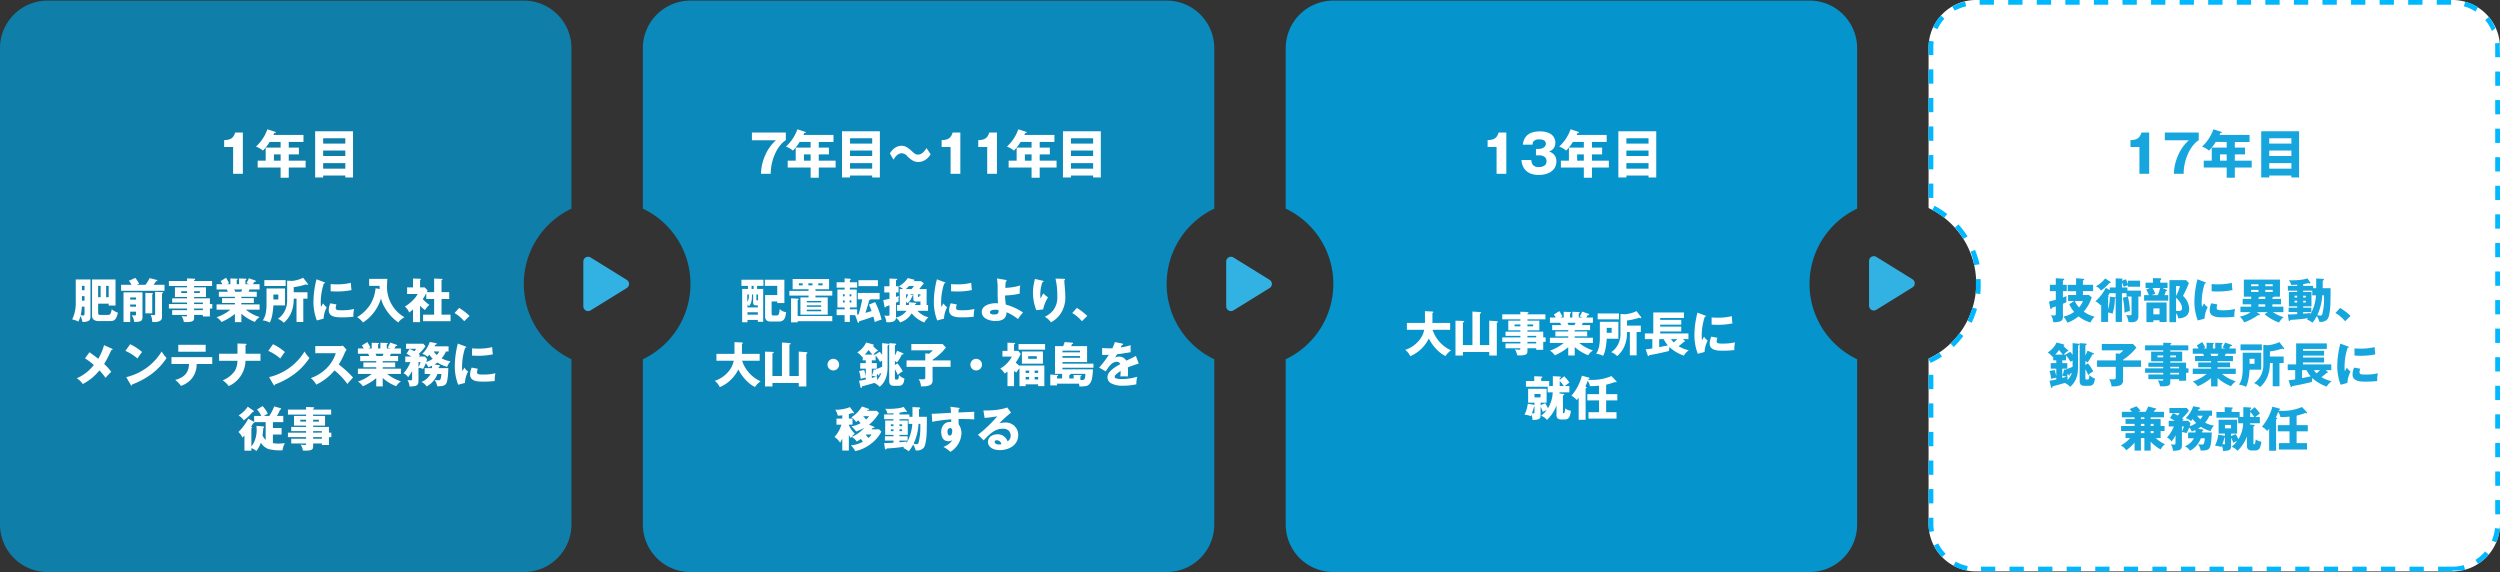 <svg xmlns="http://www.w3.org/2000/svg" width="1050" height="240.252" viewBox="0 0 1050 240.252">
  <rect x="0" y="0" width="1050" height="240.252" fill="#333333" stroke="none"/>
  <g id="グループ_2336" data-name="グループ 2336" transform="translate(-15442 -7317)">
    <g id="グループ_2335" data-name="グループ 2335" transform="translate(-1689)">
      <g id="case_flow_01" transform="translate(17016 -369.607)">
        <path id="前面オブジェクトで型抜き_2" data-name="前面オブジェクトで型抜き 2" d="M-7178,3267h-200a19.882,19.882,0,0,1-7.785-1.572,19.938,19.938,0,0,1-6.357-4.286,19.928,19.928,0,0,1-4.287-6.357A19.876,19.876,0,0,1-7398,3247v-69.367a35.084,35.084,0,0,0,14.435-12.687A34.875,34.875,0,0,0-7378,3146a34.878,34.878,0,0,0-5.566-18.946A35.08,35.08,0,0,0-7398,3114.368V3047a19.874,19.874,0,0,1,1.572-7.785,19.935,19.935,0,0,1,4.287-6.357,19.94,19.94,0,0,1,6.357-4.286A19.876,19.876,0,0,1-7378,3027h200a19.87,19.87,0,0,1,7.785,1.572,19.927,19.927,0,0,1,6.356,4.286,19.935,19.935,0,0,1,4.287,6.357A19.885,19.885,0,0,1-7158,3047v200a19.887,19.887,0,0,1-1.571,7.786,19.928,19.928,0,0,1-4.287,6.357,19.922,19.922,0,0,1-6.356,4.286A19.878,19.878,0,0,1-7178,3267Z" transform="translate(8323 4659.607)" fill="#fff"/>
        <path id="前面オブジェクトで型抜き_2_-_アウトライン" data-name="前面オブジェクトで型抜き 2 - アウトライン" d="M-7178,3267h-6v-2h6v2Zm-12,0h-6v-2h6Zm-12,0h-6v-2h6Zm-12,0h-6v-2h6Zm-12,0h-6v-2h6Zm-12,0h-6v-2h6Zm-12,0h-6v-2h6Zm-12,0h-6v-2h6Zm-12,0h-6v-2h6Zm-12,0h-6v-2h6Zm-12,0h-6v-2h6Zm-12,0h-6v-2h6Zm-12,0h-6v-2h6Zm-12,0h-6v-2h6Zm-12,0h-6v-2h6Zm-12,0h-6v-2h6Zm-12,0h-6v-2h6Zm-11.974-.394q-.625-.126-1.242-.292h0l-.013,0h0l-.015,0-.015,0-.016,0a.056.056,0,0,0-.015,0l-.015,0-.015,0-.015,0-.015,0-.016,0-.015,0a.067.067,0,0,1-.015,0h0l-.013,0h0l-.014,0h0a19.976,19.976,0,0,1-2.354-.826h0q-.673-.285-1.32-.616h0l-.013-.007h0l-.012-.006h0l-.011-.006,0,0-.011-.005,0,0-.009,0,0,0-.009,0,0,0-.008,0-.006,0-.007,0-.007,0-.005,0-.008,0h0q-.178-.093-.354-.189l.959-1.755c.524.286,1.07.55,1.624.784a17.913,17.913,0,0,0,3.428,1.06Zm-10.372-5.67a20.014,20.014,0,0,1-2.587-3.283h0l-.023-.037v0l-.023-.037h0l-.023-.037v0l-.014-.022,0,0-.022-.035,0,0-.021-.035,0,0-.012-.02,0,0-.006-.01,0,0-.011-.018,0-.006-.006-.01,0-.008-.009-.014,0-.008-.006-.009-.005-.009-.008-.013,0-.008-.005-.009-.008-.014,0-.008-.006-.009,0-.008-.009-.014,0-.008-.006-.01-.005-.009-.007-.012,0-.007-.008-.013,0-.007-.008-.013,0-.006-.009-.016,0-.005-.007-.012,0-.006-.01-.016,0-.005-.008-.013,0,0-.01-.017,0,0-.01-.017v0l-.01-.018,0,0-.01-.018h0l-.01-.018v0l-.011-.019h0l-.011-.019h0l-.011-.019v0l-.022-.039h0l-.022-.04h0q-.207-.367-.4-.742l1.782-.908a17.954,17.954,0,0,0,3.134,4.372Zm-5.368-10.531a20.028,20.028,0,0,1-.276-2.712h0s0-.01,0-.015h0c0-.021,0-.042,0-.062h0s0-.009,0-.014v0s0-.009,0-.013v0s0-.008,0-.012v0c0-.015,0-.03,0-.046a.007.007,0,0,1,0,0v-.016a.081.081,0,0,1,0-.011v0s0-.008,0-.012v0c0-.01,0-.02,0-.031h0a.135.135,0,0,1,0-.014v0a.119.119,0,0,0,0-.013v-.019s0-.008,0-.012v0c0-.01,0-.02,0-.03v-.015a.014.014,0,0,1,0,0v-.044h0v-.016h0a.128.128,0,0,1,0-.014v-.02a.074.074,0,0,0,0-.01v-.05a.008.008,0,0,1,0,0v-.061s0-.01,0-.015h0v-2.672h2V3247a18.216,18.216,0,0,0,.259,3.069Zm1.712-11.984h-2v-6h2Zm0-12h-2v-6h2Zm0-12h-2v-6h2Zm0-12h-2v-6h2Zm0-12h-2v-6h2Zm-1.142-10.984-.483-1.016H-7398v-.79h0l.018-.009.007,0,.011-.005.009,0,.008,0,.01,0,.008,0,.01,0,.007,0,.011-.005.007,0,.011-.005.006,0,.011-.005.006,0,.012-.005.006,0,.012-.006.005,0,.013-.006,0,0,.015-.007h0a35.055,35.055,0,0,0,4.314-2.477l1.116,1.66A37.2,37.2,0,0,1-7397.142,3179.438Zm9.715-6.7-1.383-1.445q.22-.21.436-.424h0l.016-.015h0l.016-.016h0l.033-.032,0,0,.014-.013,0,0,.013-.013,0,0,.031-.031,0,0,.011-.011.005-.005.01-.01.006-.006.01-.01,0,0,.015-.015.005-.005.01-.01.006-.006.008-.009.007-.007.008-.008.007-.007.01-.01.012-.011.007-.007.008-.008.006-.007.008-.008.006-.007.009-.009.006-.006.017-.017.005-.005.009-.01,0-.005.01-.01,0,0,.01-.01,0,0,.036-.037,0,0,.011-.011,0,0,.011-.011v0l.038-.038h0l.011-.012,0,0,.012-.012,0,0,.05-.052v0l.012-.012h0l.064-.067h0c.113-.119.227-.238.338-.358h0q.135-.146.27-.293h0l.012-.013h0l.049-.054,0,0,.011-.012,0,0,.048-.053,0,0,.01-.011,0,0,.01-.011,0,0,.033-.037,0,0,.01-.011,0,0,.009-.011,0,0,.033-.036,0,0,.009-.01,0-.005.009-.01.005-.006.009-.01,0-.005.018-.02,0,0,.009-.01.005-.006.008-.009.006-.007.008-.009.007-.008.008-.009.012-.013.007-.008.007-.008.007-.008.007-.008.007-.008.007-.008.007-.008.013-.015.005-.006.009-.01.006-.007.008-.009.006-.007.008-.01.006-.006.013-.015,0,0,.012-.014,0-.006.009-.011.005-.006.009-.011,0-.006.012-.014,0,0,.014-.016,0-.005.01-.011,0-.005.01-.012,0,0,.012-.014v0l.015-.017v0l.013-.015,0,0,.011-.013,0,0,.013-.015h0l.03-.035h0l.014-.016v0l.06-.07h0l.015-.017h0q.758-.894,1.458-1.84l1.608,1.189A37.215,37.215,0,0,1-7387.427,3172.743Zm7.5-10.149-1.787-.9q.4-.8.759-1.613v0l.008-.019v0l.027-.062v0l.007-.017,0-.005.007-.016,0,0,.008-.017v0l.009-.021v0l.008-.018,0-.007.006-.013,0-.008.006-.013,0-.008.006-.013,0-.007.008-.019,0-.006.006-.014,0-.009a.079.079,0,0,0,0-.01l0-.01,0-.01,0-.01,0-.01,0-.01,0,0,.011-.025,0-.007,0-.012,0-.007,0-.012,0-.007.005-.013,0-.005.02-.047v0l.006-.015,0,0,.006-.014,0,0,.006-.015h0a34.84,34.84,0,0,0,1.217-3.387l1.915.578A36.84,36.84,0,0,1-7379.922,3162.594Zm3.649-12.087-1.985-.242q.081-.664.137-1.332v0c0-.026,0-.052.006-.077h0v-.018h0c0-.006,0-.011,0-.017s0,0,0,0,0-.01,0-.016a.005.005,0,0,0,0,0l0-.038h0v-.017a.021.021,0,0,1,0-.006.129.129,0,0,1,0-.014.017.017,0,0,1,0,0,.129.129,0,0,1,0-.013.022.022,0,0,1,0-.006.133.133,0,0,1,0-.014.015.015,0,0,1,0,0c0-.012,0-.025,0-.037a.013.013,0,0,0,0,0s0-.009,0-.014,0,0,0-.006,0-.008,0-.012,0,0,0-.007a.1.1,0,0,1,0-.012.035.035,0,0,1,0-.007.107.107,0,0,1,0-.013v-.023s0,0,0-.007,0-.008,0-.012a.03.03,0,0,1,0-.007s0-.007,0-.011,0-.006,0-.009,0-.006,0-.009,0-.007,0-.01a.038.038,0,0,0,0-.008s0-.007,0-.01,0-.005,0-.008v-.018a.056.056,0,0,1,0-.009s0-.008,0-.011a.024.024,0,0,0,0-.006s0-.008,0-.011,0,0,0-.007,0-.008,0-.011a.041.041,0,0,0,0-.008s0-.007,0-.01a.035.035,0,0,1,0-.007c0-.013,0-.027,0-.041s0,0,0,0,0-.008,0-.012a.026.026,0,0,0,0-.006s0-.008,0-.012v0a.115.115,0,0,0,0-.013s0,0,0,0a.115.115,0,0,1,0-.013v0l0-.045v0s0-.01,0-.014v0s0-.01,0-.014v0c0-.028,0-.054,0-.082h0a.143.143,0,0,0,0-.014.01.01,0,0,1,0,0s0-.009,0-.013,0,0,0,0,0-.009,0-.014v0c0-.016,0-.032,0-.049h0s0-.01,0-.014v0s0-.009,0-.014v0s0-.009,0-.013v0s0-.009,0-.013h0c0-.015,0-.031,0-.047v0s0-.009,0-.013v0s0-.009,0-.013v0s0-.009,0-.013v0l0-.064h0s0-.01,0-.014v0s0-.009,0-.014v0c0-.027,0-.054,0-.081v0s0-.011,0-.016h0c0-.005,0-.011,0-.016h0l0-.065v0s0-.009,0-.014v0s0-.009,0-.014v0c0-.021,0-.043,0-.064h0s0-.01,0-.015v0s0-.009,0-.014v0a.119.119,0,0,0,0-.013v0c0-.021,0-.042,0-.063v0a.119.119,0,0,1,0-.013v-.005s0-.008,0-.012v-.005a.1.1,0,0,0,0-.012s0,0,0,0c0-.02,0-.041,0-.061v0s0-.009,0-.013v-.005a.1.1,0,0,0,0-.012.026.026,0,0,1,0-.006v-.012a.009.009,0,0,0,0,0v-.047h0s0-.01,0-.015v0a.128.128,0,0,1,0-.014v0a.13.13,0,0,1,0-.014v0a.14.14,0,0,1,0-.014v-.064a.029.029,0,0,0,0-.007v-.011a.024.024,0,0,0,0-.006v-.012s0,0,0-.005v-.014c0-.009,0-.017,0-.026v-.006a.081.081,0,0,1,0-.011v-.007a.1.1,0,0,1,0-.012v-.017a.035.035,0,0,0,0-.007v-.011a.031.031,0,0,1,0-.007v-.01a.069.069,0,0,1,0-.01v-.017s0-.006,0-.008v-.018a.062.062,0,0,0,0-.01v-.01a.052.052,0,0,1,0-.009v-.018s0-.007,0-.01v-.015s0-.007,0-.011v-.019s0,0,0-.007v-.019s0-.007,0-.01v-.018s0-.006,0-.009v-.01c0-.006,0-.012,0-.018v-.025a.072.072,0,0,1,0-.01v-.027s0-.007,0-.01v-.018c0-.006,0-.011,0-.017v-.037s0-.006,0-.008v-.037s0-.007,0-.011v-.043s0-.005,0-.008v-.055c0-.006,0-.012,0-.018v-.082a.106.106,0,0,0,0-.012V3146h0v-.191c0-.017,0-.034,0-.051v-.027h0q-.006-.729-.041-1.455l2-.1c.029.6.044,1.217.044,1.823A37.394,37.394,0,0,1-7376.273,3150.507Zm-2.57-12.17q-.169-.755-.371-1.5h0c-.008-.03-.016-.06-.024-.089v0l-.005-.019a.011.011,0,0,0,0,0c0-.006,0-.013-.005-.02a0,0,0,0,0,0,0l-.012-.044v0l-.005-.019a.018.018,0,0,1,0,0c0-.006,0-.011,0-.017v0l0-.018v0l-.012-.043a.016.016,0,0,1,0,0l0-.017v-.006l0-.015,0-.007,0-.016v-.006l-.006-.02a.011.011,0,0,0,0,0l0-.018,0-.007,0-.013,0-.009,0-.013a.051.051,0,0,0,0-.008s0-.01,0-.014l0-.007-.006-.021v0l0-.017,0-.009a.1.1,0,0,1,0-.011l0-.01,0-.011,0-.01,0-.01,0-.01,0-.013c0-.005,0-.011,0-.016l0-.01,0-.012,0-.009,0-.012,0-.009,0-.011,0-.009s0-.008,0-.012v0l-.009-.03,0-.006,0-.013,0-.007a.113.113,0,0,1,0-.013l0-.007,0-.014v-.006l-.014-.048v0s0-.009,0-.014a.03.03,0,0,1,0-.006l0-.014v-.006l0-.014v0c0-.017-.01-.033-.015-.05v0l0-.016v0l0-.015v0c0-.005,0-.011,0-.016h0l-.017-.055h0l0-.017v0l0-.017v0l-.023-.073h0l0-.017v0l-.005-.017v0l-.063-.2h0l-.035-.111h0q-.122-.38-.252-.757h0l-.038-.11h0l-.006-.018h0l-.026-.073h0l-.006-.017v0l-.006-.016v0l-.025-.069a.017.017,0,0,0,0,0l0-.014,0-.006,0-.014,0-.006-.005-.014h0l-.018-.05,0-.006,0-.013,0-.007,0-.013,0-.007,0-.012a.041.041,0,0,0,0-.007l-.008-.022,0-.009,0-.011,0-.009,0-.011,0-.01,0-.01,0-.01,0-.01,0-.015,0-.012,0-.013,0-.009,0-.011,0-.009,0-.012,0-.008-.006-.015,0-.005-.007-.02v0l-.006-.017,0-.006-.005-.014,0-.007-.005-.015,0-.006-.007-.018v0l-.016-.042v0l-.007-.018v0l-.007-.019v0c-.008-.022-.016-.043-.024-.065h0l-.008-.021v0l-.008-.021h0q-.175-.46-.363-.915l1.848-.764a36.915,36.915,0,0,1,1.909,6.042Zm-4.564-11.034-.062-.1-.006-.01,0,0-.089-.138-.011-.018,0-.006-.008-.011,0-.007-.007-.011,0-.007-.007-.011,0-.007-.008-.012,0-.005-.012-.018h0l-.011-.016,0-.006-.008-.012,0-.006-.007-.011,0-.007-.007-.01,0-.007-.008-.012,0,0-.023-.035,0,0-.009-.013,0-.006-.008-.012,0-.006-.009-.013,0,0-.01-.015,0,0-.012-.018h0l-.011-.017,0-.005-.008-.012,0-.006-.008-.012,0-.006-.008-.012,0-.006-.009-.014,0,0-.024-.036,0,0-.009-.014,0-.005-.008-.012,0-.006-.009-.013,0,0-.036-.054,0,0-.01-.015,0,0-.01-.015,0,0-.01-.015,0,0-.037-.054v0l-.011-.015,0,0-.01-.015,0,0-.011-.016v0l-.038-.055h0l-.011-.017,0,0-.011-.016v0l-.062-.091h0l-.012-.017h0l-.063-.091h0a35.265,35.265,0,0,0-2.769-3.483l1.484-1.341a37.358,37.358,0,0,1,3.663,4.781c.056.087.112.175.167.262Zm-8.008-8.859q-.18-.141-.362-.28h0l-.014-.011h0l-.057-.043,0,0-.011-.008-.006,0-.011-.008-.006,0-.013-.01-.013-.01-.007-.005-.01-.008-.007-.006-.01-.008-.006,0-.013-.01,0,0-.018-.013h0l-.017-.012,0,0-.015-.011,0,0-.017-.012h0a35,35,0,0,0-4.384-2.8l.948-1.761a37.1,37.1,0,0,1,5.3,3.468Zm-4.585-8.315h-2v-6h2Zm0-12h-2v-6h2Zm0-12h-2v-6h2Zm0-12h-2v-6h2Zm0-12h-2v-6h2Zm0-12h-2v-3.22c0-.007,0-.013,0-.02v-.046h0c0-.007,0-.013,0-.02v-.026c0-.007,0-.013,0-.02v-.025c0-.007,0-.013,0-.02v-.026c0-.007,0-.013,0-.02h0c0-.007,0-.013,0-.02v-.023a.006.006,0,0,1,0,0v-.024c0-.006,0-.012,0-.018v0c0-.007,0-.014,0-.021v0c0-.006,0-.013,0-.019v0c0-.014,0-.028,0-.042v-.048c0-.007,0-.014,0-.021h0c0-.008,0-.015,0-.022h0c0-.007,0-.014,0-.021a0,0,0,0,1,0,0c0-.014,0-.029,0-.043v-.046h0l0-.112h0a20.132,20.132,0,0,1,.186-2.05l1.98.283A18.323,18.323,0,0,0-7396,3047Zm1.737-10.854-1.807-.859a19.932,19.932,0,0,1,.967-1.793h0l.024-.04h0l.024-.04h0l.012-.019v0l.011-.018h0l.011-.018,0,0,.022-.036,0,0,.011-.018h0l.011-.017,0,0,.011-.017,0,0,.009-.015,0,0,.011-.017,0,0,.01-.015,0,0,.011-.017,0,0,.01-.015,0,0,.01-.016,0-.005.01-.016,0,0,.009-.014,0-.005.01-.016,0-.006.008-.012,0-.006.01-.015,0-.007.007-.011,0-.008.008-.013.005-.008.006-.01.007-.01.006-.01.005-.008.008-.012.006-.009.006-.01.005-.008.009-.014,0-.007.006-.009.005-.008.009-.013.006-.009,0-.008.01-.015,0-.007.006-.01,0-.007.01-.016,0-.006.006-.01,0-.006.012-.017,0-.005.022-.033,0,0,.023-.034v0l.016-.023h0l.025-.037h0l.025-.037h0a20.057,20.057,0,0,1,1.789-2.245l1.471,1.355A17.941,17.941,0,0,0-7394.263,3039.274Zm7.2-7.833-1.007-1.728q.263-.153.53-.3h0l.013-.007h0l.037-.02h0l.011-.006,0,0,.035-.019,0,0,.01-.005.005,0,.033-.018,0,0,.01-.005.006,0,.009,0,.008,0,.014-.008.007,0,.008,0,.008,0,.008,0,.012-.007.009,0,.007,0,.008,0,.008,0,.008,0,.011-.006.01,0,.009,0,.006,0,.01-.005.006,0,.015-.008,0,0,.012-.006.006,0,.011-.006,0,0,.016-.008h0l.016-.008,0,0,.012-.006,0,0,.033-.016,0,0,.013-.007,0,0,.016-.008h0l.016-.009h0l.014-.007,0,0,.033-.017h0l.014-.007h0l.034-.017h0l.016-.008h0l.034-.017h0l.016-.008h0l.017-.008h0l.036-.017h0l.053-.026h0l.053-.026h0l.053-.025h0l.017-.008h0l.036-.017h0l.053-.025h0l.017-.008h0l.036-.017h0l.017-.008h0l.036-.016h0l.016-.007h0l.035-.016h0l.017-.008h0l.053-.024h0l.036-.016h0l.018-.008h0l.036-.016h0l.017-.008h0l.017-.007h0l.018-.008h0l.016-.007,0,0,.014-.006h0l.017-.008h0l.016-.007,0,0,.015-.006h0l.018-.008h0l.017-.007h0l.014-.006h0l.034-.015,0,0,.013-.005,0,0,.034-.014,0,0,.012-.005,0,0,.017-.007h0l.016-.007.005,0,.012-.005,0,0,.017-.007h0l.014-.006h0l.013-.005h0l.012-.005h0l.014-.006h0a19.862,19.862,0,0,1,2.117-.751h0l.089-.026h0l.013,0h0l.012,0h0l.012,0h0l.015,0,.015,0a.051.051,0,0,1,.013,0l.014,0,.014,0,.015,0,.013,0,.02-.005.008,0,.016,0,.014,0,.014,0,.014,0h0l.049-.013h0l.012,0h0q.357-.1.716-.179l.45,1.949a17.89,17.89,0,0,0-2.944.955A18.082,18.082,0,0,0-7387.061,3031.441Zm16.511-2.441h-6v-2h6Zm12,0h-6v-2h6Zm12,0h-6v-2h6Zm12,0h-6v-2h6Zm12,0h-6v-2h6Zm12,0h-6v-2h6Zm12,0h-6v-2h6Zm12,0h-6v-2h6Zm12,0h-6v-2h6Zm12,0h-6v-2h6Zm12,0h-6v-2h6Zm12,0h-6v-2h6Zm12,0h-6v-2h6Zm12,0h-6v-2h6Zm12,0h-6v-2h6Zm12,0h-6v-2h6Zm12,0h-6v-2h6Zm10.3,2.865a18.018,18.018,0,0,0-2.745-1.451,17.942,17.942,0,0,0-2.16-.756l.538-1.926q.4.112.8.241h0l.018.006h0l.037.012h0l.016.005h0l.014,0h0l.017.006h0l.014,0,.006,0,.011,0,.018.006.006,0,.016.005.017.006.017.006.016.005.022.008h0l.012,0h0l.012,0,0,0,.055.019h0q.515.178,1.021.385h0l.055.022h0l.012.005h0l.037.015.006,0,.01,0,.006,0,.01,0,.006,0,.016.007.009,0,.007,0,.009,0,.008,0,.01,0,.006,0,.017.007h0l.013.006,0,0,.009,0,.006,0,.013.006.014.006.007,0,.013.006.006,0,.008,0,0,0,.008,0,.005,0,.013.006,0,0,.009,0,.013.006.013.006.014.006.014.006.005,0,.008,0,.012.005.006,0,.008,0,0,0,.013.006.005,0,.014.006.013.006.013.006.009,0,0,0,.008,0,0,0,.008,0,.006,0,.008,0,0,0,.012.006h0l.011.005h0l.01,0,0,0,.009,0,0,0,.009,0,0,0,.009,0,0,0,.008,0,.005,0,.009,0h0l.013.006h0l.027.012h0l.011.005h0l.011,0h0l.011,0h0l.011,0h0l.012.006h0l.068.031h0l.013.006h0l.013.006h0a19.873,19.873,0,0,1,2.386,1.318Zm6.844,8.15-.008-.02a17.927,17.927,0,0,0-2.8-4.567l1.53-1.288q.475.564.9,1.159h0l.027.038h0l.014.019h0l.027.038h0l.027.038h0l.026.037h0l.026.037h0l.027.038h0l.013.019h0l.025.037h0l.025.037v0l.025.036v0l.012.018h0l.012.017v0l.012.018v0l.012.017h0l.012.018,0,0,.024.036v0l.024.036,0,0,.012.018h0l.011.017,0,0,.011.017,0,0,.01.015,0,0,.011.017,0,0,.01.015,0,0,.011.017,0,0,.011.016v0l.011.017,0,0,.011.017v0l.01.015,0,0,.011.016,0,0,.009.013,0,0,.01.016,0,0,.009.013,0,0,.01.016,0,.006.009.014v0l.011.016,0,.006.01.016,0,0,.008.013,0,.006.01.015,0,.006.007.011,0,.006.01.015,0,.006.007.011,0,.007.009.015,0,.007.007.011,0,.008.008.013,0,.007.007.011.007.011.006.01,0,.007.009.015,0,.006.006.01,0,.008.009.014,0,.008.006.009,0,.008.009.014,0,.009.005.009.007.011.006.011.006.009,0,.008.008.013.006.009.005.009,0,.009.008.013,0,.008.005.009.007.012.006.01,0,.008.005.009.008.014.005.009,0,.007.01.016,0,.007.005.01,0,.008.009.015,0,.007.006.01,0,.006.01.017,0,.006.006.01,0,.006.01.017,0,.006.02.034,0,0,.02.035,0,0,.011.019,0,0,.006.011,0,0,.011.02,0,0,.006.011,0,0,.011.02,0,0,.02.035,0,0,.02.035,0,0,.013.022v0l.007.012,0,0,.012.022v0l.007.012h0l.013.023,0,0,.02.036,0,0,.02.035,0,0,.012.021v0l.006.011,0,0,.012.021v0l.006.011,0,0,.011.021,0,0,.02.036v0l.02.036,0,0,.02.036v0l.02.037v0l.012.022,0,0,.006.012h0l.013.024v0l.02.037v0l.02.037v0l.02.038v0l.013.025h0l.02.039h0l.02.039v0l.02.039v0l.02.038v0l.012.024h0l.007.013h0l.013.025v0l.02.039v0l.019.038v0l.019.037,0,0,.011.023v0l.006.012v0l.012.024v0l.006.013h0l.012.024,0,0,.018.036,0,0,.018.036,0,.005.01.021,0,0,.006.012,0,0,.011.023v0l.006.012v0l.011.022,0,0,.006.012h0l.011.024,0,0,.018.037,0,0,.012.025h0l.006.012,0,0,.01.021,0,0,.005.011,0,.005.009.019,0,.007.005.011,0,.006.008.018,0,.007,0,.01,0,.01.007.014,0,.007.006.014,0,.011,0,.01,0,.009.005.012.006.012,0,.008,0,.011.005.012,0,.011,0,.008.005.012,0,.011,0,.01,0,.009.006.013,0,.01,0,.01,0,.008.007.016,0,.008,0,.011,0,.007.007.016,0,.008.005.012,0,.007.007.016,0,.007.007.015,0,.007.006.013,0,.007.007.017,0,.006.006.014,0,.006.007.018,0,.005.006.014,0,.006.008.018,0,.005.007.016v0l.008.018,0,0,.008.019h0l0,.006.006.014v0Zm3.4,11.015h-2V3047c0-.593-.029-1.19-.085-1.774l1.991-.193a.017.017,0,0,0,0,0v.065a.087.087,0,0,1,0,.011.012.012,0,0,1,0,0v.015a.1.1,0,0,1,0,.011.011.011,0,0,1,0,0,.1.1,0,0,1,0,.012.009.009,0,0,1,0,0s0,.008,0,.011,0,0,0,0,0,.007,0,.011a.014.014,0,0,0,0,0,.083.083,0,0,0,0,.011.014.014,0,0,0,0,0,.087.087,0,0,0,0,.011v0a.076.076,0,0,1,0,.01.019.019,0,0,1,0,.005s0,.007,0,.01,0,0,0,0,0,.008,0,.011a.009.009,0,0,0,0,0,.107.107,0,0,0,0,.012v0a.1.1,0,0,1,0,.011s0,0,0,0,0,.008,0,.011a.014.014,0,0,0,0,0s0,.007,0,.011a.014.014,0,0,1,0,0s0,.007,0,.011,0,0,0,0,0,.007,0,.01a.02.02,0,0,1,0,.005.1.1,0,0,1,0,.012s0,0,0,0,0,.009,0,.013v0c0,.01,0,.02,0,.03h0c0,.021,0,.042,0,.062h0l0,.062s0,0,0,0,0,.008,0,.011a.011.011,0,0,1,0,0s0,.008,0,.012v0s0,.008,0,.012a.014.014,0,0,0,0,0s0,.007,0,.011,0,0,0,.006,0,.006,0,.009,0,0,0,0,0,.007,0,.011a.017.017,0,0,1,0,0s0,.007,0,.011a.018.018,0,0,1,0,.005.069.069,0,0,1,0,.01.029.029,0,0,1,0,.006s0,.006,0,.009v.006s0,.006,0,.009v.007s0,.006,0,.009v.007a.052.052,0,0,1,0,.009.035.035,0,0,1,0,.007.053.053,0,0,1,0,.009.026.026,0,0,1,0,.006.064.064,0,0,1,0,.01.026.026,0,0,1,0,.006.061.061,0,0,1,0,.01.027.027,0,0,1,0,.006s0,.006,0,.009,0,0,0,.007,0,.006,0,.009,0,0,0,.006,0,.006,0,.01a.029.029,0,0,0,0,.006.053.053,0,0,0,0,.009v.007a.05.05,0,0,1,0,.009.037.037,0,0,1,0,.007.047.047,0,0,1,0,.008s0,0,0,.007,0,.006,0,.009a.035.035,0,0,0,0,.007.045.045,0,0,0,0,.008v.007a.047.047,0,0,1,0,.008.037.037,0,0,1,0,.007s0,.006,0,.009a.028.028,0,0,0,0,.006.056.056,0,0,0,0,.009v.007a.05.05,0,0,1,0,.009s0,0,0,.007,0,.005,0,.008a.041.041,0,0,0,0,.008V3046a.029.029,0,0,1,0,.006s0,.006,0,.01a.027.027,0,0,0,0,.006v.009a.027.027,0,0,1,0,.006s0,.006,0,.009a.031.031,0,0,0,0,.007.065.065,0,0,0,0,.01v.005s0,.007,0,.01v.006a.056.056,0,0,1,0,.009s0,0,0,.007a.047.047,0,0,0,0,.008v.008a.047.047,0,0,1,0,.008.031.031,0,0,0,0,.007v.009a.037.037,0,0,1,0,.007.037.037,0,0,0,0,.007v.008s0,.005,0,.008a.041.041,0,0,0,0,.008v.01a.016.016,0,0,1,0,0,.065.065,0,0,0,0,.01v.006s0,.009,0,.014h0a.077.077,0,0,1,0,.01s0,.006,0,.009,0,.018,0,.027v.006s0,.007,0,.01v.007a.046.046,0,0,1,0,.008v.008a.046.046,0,0,1,0,.008.037.037,0,0,0,0,.007v.008a.047.047,0,0,0,0,.008v.007a.045.045,0,0,0,0,.008v.008a.037.037,0,0,0,0,.007v.015a.049.049,0,0,1,0,.009v.008a.045.045,0,0,1,0,.008v.008a.042.042,0,0,1,0,.008v.008s0,.006,0,.008v.007a.053.053,0,0,0,0,.009v.016a.037.037,0,0,1,0,.007v.008a.039.039,0,0,0,0,.008v.015s0,.006,0,.009v.016a.039.039,0,0,1,0,.008v.015a.052.052,0,0,1,0,.009v.015a.037.037,0,0,1,0,.007v.016a.042.042,0,0,1,0,.008v.016a.035.035,0,0,0,0,.007v.024s0,0,0,.007v.024s0,0,0,.007v.031a.047.047,0,0,1,0,.008v.031a.042.042,0,0,1,0,.008v.04a.035.035,0,0,0,0,.007v.062a.067.067,0,0,0,0,.01v.1h0Zm0,12h-2v-6h2Zm0,12h-2v-6h2Zm0,12h-2v-6h2Zm0,12h-2v-6h2Zm0,12h-2v-6h2Zm0,12h-2v-6h2Zm0,12h-2v-6h2Zm0,12h-2v-6h2Zm0,12h-2v-6h2Zm0,12h-2v-6h2Zm0,12h-2v-6h2Zm0,12h-2v-6h2Zm0,12h-2v-6h2Zm0,12h-2v-6h2Zm0,12h-2v-6h2Zm0,12h-2v-6h2Zm-1.584,11.787-1.841-.782.012-.028a17.863,17.863,0,0,0,1.323-5.179l1.99.2a.014.014,0,0,0,0,0v.015s0,0,0,.007,0,.013,0,.019a.021.021,0,0,1,0,.005v.015s0,0,0,.006,0,.013,0,.019a.018.018,0,0,1,0,.005v.016a.024.024,0,0,0,0,.006c0,.007,0,.013,0,.02a.011.011,0,0,1,0,0v.017a.018.018,0,0,0,0,.005c0,.007,0,.013,0,.02s0,0,0,0,0,.011,0,.017,0,0,0,.005,0,.013,0,.02v0c0,.006,0,.012,0,.018s0,0,0,.005,0,.013,0,.02a.009.009,0,0,0,0,0c0,.006,0,.012,0,.018a.018.018,0,0,0,0,.005c0,.007,0,.013,0,.02a.006.006,0,0,0,0,0c0,.006,0,.012,0,.018v.005c0,.007,0,.013,0,.02a.007.007,0,0,0,0,0c0,.006,0,.012,0,.018a.018.018,0,0,1,0,.005c0,.007,0,.014,0,.021v0c0,.006,0,.013,0,.019a.015.015,0,0,0,0,0l0,.021h0c0,.007,0,.014,0,.021v0c0,.014,0,.029-.005.043s0,0,0,0l0,.022h0c0,.007,0,.014,0,.021a.008.008,0,0,0,0,0l-.006.043a.009.009,0,0,1,0,0c0,.014,0,.029-.005.043a.006.006,0,0,0,0,0l-.006.043v0l-.006.044a0,0,0,0,0,0,0c0,.015,0,.029-.006.044v0c0,.015,0,.03-.006.045h0c0,.015,0,.03-.006.045h0c0,.015,0,.031-.007.046h0c-.007.046-.014.092-.021.138h0a19.83,19.83,0,0,1-1.215,4.389h0l-.017.042h0l-.017.042v0l-.017.041v0l-.017.041v0l-.017.04v0l-.016.039,0,0-.008.019h0Zm-7.629,9.031-1.08-1.684a18.089,18.089,0,0,0,3.021-2.436c.357-.357.7-.732,1.026-1.115l1.526,1.292q-.135.159-.273.316h0l-.016.018,0,0-.015.017,0,0-.014.015,0,0-.013.014-.005.006-.013.014-.006.007-.01.011-.008.01-.008.009-.011.012-.007.008-.008.01-.01.011-.009.009-.005.006-.014.015,0,.005-.015.017,0,0-.029.032,0,0-.017.018,0,0-.05.054h0l-.019.021h0l-.03.032,0,0-.018.019,0,0-.017.019,0,0-.03.032,0,0-.017.017,0,0-.015.016,0,0-.009.01-.007.007-.013.013-.006.007-.012.012-.008.008-.01.011-.009.009-.008.008-.01.011-.009.009-.008.009-.01.01-.01.01-.006.007-.013.013-.006.007-.013.013-.006.006-.011.011-.006.006-.013.013-.005.006-.014.015,0,0-.015.015,0,0-.013.013,0,0-.015.015,0,0-.016.015,0,0-.016.016,0,0-.015.015,0,0-.016.016,0,0-.016.016,0,0-.017.017h0l-.011.011-.005.005-.006.006-.006.007,0,0-.007.007,0,0-.007.007,0,0-.008.008,0,0-.008.008v0l-.053.052h0a20.2,20.2,0,0,1-1.608,1.421h0l-.011.009h0l-.011.009h0l-.011.009h0l-.058.045h0l-.009.008,0,0-.009.007,0,0-.008.006,0,0-.008.006,0,0-.007.006-.005,0-.007.005-.006,0-.014.01,0,0-.006,0-.007.005-.005,0-.007.006-.006,0-.007.006,0,0-.008.006,0,0-.009.007,0,0-.011.009h0l-.053.04h0l-.013.01h0l-.013.01h0Q-7166.564,3263.43-7167.214,3263.847ZM-7178,3267v-2a18.027,18.027,0,0,0,4.795-.644l.532,1.928q-.6.166-1.21.293h0l-.045.009h0l-.015,0h0l-.044.009a.053.053,0,0,0-.016,0h0l-.042.009-.017,0h0l-.042.008-.017,0h0l-.025,0-.015,0-.018,0h-.005l-.021,0-.017,0-.018,0h-.006l-.02,0-.018,0-.018,0h0l-.022,0-.018,0-.018,0-.025,0-.018,0-.018,0-.025,0-.019,0-.018,0-.024,0-.019,0-.021,0-.021,0-.019,0-.022,0-.021,0-.018,0-.023,0-.02,0-.019,0-.021,0-.021,0-.019,0-.023,0-.02,0-.019,0-.022,0-.021,0-.019,0-.023,0-.02,0-.019,0-.023,0-.02,0-.019,0-.024,0-.02,0-.018,0h0l-.024,0-.02,0-.019,0h0l-.024,0-.019,0-.021,0-.021,0-.019,0-.019,0a.125.125,0,0,1-.019,0l-.021,0-.023,0a.075.075,0,0,0-.019,0l-.021,0-.023,0a.085.085,0,0,1-.019,0l-.022,0h0l-.023,0-.02,0-.039,0-.02,0h0l-.039,0-.02,0-.023,0h0l-.023,0-.02,0-.02,0h0l-.023,0-.019,0a.153.153,0,0,1-.021,0l-.022,0-.02,0-.021,0a.111.111,0,0,1-.021,0l-.019,0h0l-.02,0h0l-.021,0-.04,0h0l-.021,0-.039,0-.02,0h0l-.04,0-.02,0h0l-.039,0a.1.1,0,0,1-.021,0h0l-.039,0a.121.121,0,0,0-.021,0h0l-.04,0-.021,0h0l-.022,0-.021,0h-.042l-.021,0h-.019l-.021,0a.073.073,0,0,0-.02,0,.106.106,0,0,0-.023,0h0l-.023,0a.081.081,0,0,1-.021,0l-.039,0h-.02l-.024,0h0a.145.145,0,0,0-.024,0h-.083a.092.092,0,0,0-.021,0H-7177l-.039,0h-.02l-.043,0h-.6a.116.116,0,0,0-.021,0,.1.1,0,0,0-.02,0H-7178Z" transform="translate(8323 4659.607)" fill="#00b8ff"/>
        <path id="多角形_13" data-name="多角形 13" d="M11.3,2.747a2,2,0,0,1,3.4,0l9.41,15.2A2,2,0,0,1,22.41,21H3.59a2,2,0,0,1-1.7-3.053Z" transform="translate(921 7792.607) rotate(90)" fill="#32b2e3"/>
        <path id="前面オブジェクトで型抜き_7" data-name="前面オブジェクトで型抜き 7" d="M-7228,3267h-200a19.883,19.883,0,0,1-7.786-1.572,19.927,19.927,0,0,1-6.357-4.286,19.924,19.924,0,0,1-4.286-6.357A19.876,19.876,0,0,1-7448,3247V3047a19.874,19.874,0,0,1,1.572-7.785,19.925,19.925,0,0,1,4.286-6.357,19.93,19.93,0,0,1,6.357-4.286A19.877,19.877,0,0,1-7428,3027h200a19.877,19.877,0,0,1,7.786,1.572,19.926,19.926,0,0,1,6.357,4.286,19.928,19.928,0,0,1,4.286,6.357A19.874,19.874,0,0,1-7208,3047v67.368a35.076,35.076,0,0,0-14.435,12.687A34.878,34.878,0,0,0-7228,3146a34.875,34.875,0,0,0,5.566,18.945A35.08,35.08,0,0,0-7208,3177.632V3247a19.876,19.876,0,0,1-1.572,7.786,19.927,19.927,0,0,1-4.286,6.357,19.927,19.927,0,0,1-6.357,4.286A19.883,19.883,0,0,1-7228,3267Z" transform="translate(7563 4659.859)" fill="#009fdc" opacity="0.703"/>
        <path id="前面オブジェクトで型抜き_8" data-name="前面オブジェクトで型抜き 8" d="M-7178,3267h-200a19.881,19.881,0,0,1-7.785-1.572,19.942,19.942,0,0,1-6.357-4.286,19.942,19.942,0,0,1-4.286-6.357A19.874,19.874,0,0,1-7398,3247v-69.367a35.084,35.084,0,0,0,14.435-12.687A34.875,34.875,0,0,0-7378,3146a34.878,34.878,0,0,0-5.566-18.946A35.08,35.08,0,0,0-7398,3114.368V3047a19.873,19.873,0,0,1,1.572-7.785,19.961,19.961,0,0,1,4.286-6.357,19.909,19.909,0,0,1,6.357-4.286A19.863,19.863,0,0,1-7378,3027h200a19.887,19.887,0,0,1,7.787,1.572,19.9,19.9,0,0,1,6.355,4.286,19.884,19.884,0,0,1,4.286,6.357A19.867,19.867,0,0,1-7158,3047v67.368a35.086,35.086,0,0,0-14.434,12.686A34.874,34.874,0,0,0-7178,3146a34.871,34.871,0,0,0,5.566,18.944A35.065,35.065,0,0,0-7158,3177.631V3247a19.868,19.868,0,0,1-1.572,7.785,19.9,19.9,0,0,1-4.286,6.357,19.9,19.9,0,0,1-6.355,4.286A19.891,19.891,0,0,1-7178,3267Z" transform="translate(7783 4659.859)" fill="#009fdc" opacity="0.799"/>
        <path id="前面オブジェクトで型抜き_6" data-name="前面オブジェクトで型抜き 6" d="M-7228,3267h-200a19.867,19.867,0,0,1-7.785-1.572,19.942,19.942,0,0,1-6.357-4.286,19.906,19.906,0,0,1-4.286-6.357A19.868,19.868,0,0,1-7448,3247v-69.368a35.064,35.064,0,0,0,14.434-12.686A34.871,34.871,0,0,0-7428,3146a34.874,34.874,0,0,0-5.566-18.946A35.07,35.07,0,0,0-7448,3114.368V3047a19.867,19.867,0,0,1,1.572-7.785,19.932,19.932,0,0,1,4.286-6.357,19.926,19.926,0,0,1,6.357-4.286A19.863,19.863,0,0,1-7428,3027h200a19.845,19.845,0,0,1,7.783,1.572,19.922,19.922,0,0,1,6.357,4.286,19.945,19.945,0,0,1,4.286,6.357A19.885,19.885,0,0,1-7208,3047v67.368a35.079,35.079,0,0,0-14.435,12.687A34.877,34.877,0,0,0-7228,3146a34.874,34.874,0,0,0,5.566,18.944A35.08,35.08,0,0,0-7208,3177.631V3247a19.874,19.874,0,0,1-1.572,7.785,19.9,19.9,0,0,1-4.286,6.357,19.918,19.918,0,0,1-6.357,4.286A19.863,19.863,0,0,1-7228,3267Z" transform="translate(8103 4659.859)" fill="#009fdc" opacity="0.903"/>
        <path id="多角形_11" data-name="多角形 11" d="M11.3,2.747a2,2,0,0,1,3.4,0l9.41,15.2A2,2,0,0,1,22.41,21H3.59a2,2,0,0,1-1.7-3.053Z" transform="translate(381 7792.859) rotate(90)" fill="#32b2e3"/>
        <path id="多角形_12" data-name="多角形 12" d="M11.3,2.747a2,2,0,0,1,3.4,0l9.41,15.2A2,2,0,0,1,22.41,21H3.59a2,2,0,0,1-1.7-3.053Z" transform="translate(651 7792.859) rotate(90)" fill="#32b2e3"/>
      </g>
      <g id="グループ_2328" data-name="グループ 2328" transform="translate(0 -0.252)">
        <path id="パス_2726" data-name="パス 2726" d="M-23.089,0H-19V-17.336h-3.234c-.77,2.53-2.112,3.1-4.62,3.19v2.882h3.762ZM.275-13.376H6.457v-2.948H-6.171a7.6,7.6,0,0,0,.308-.748c.418-.022.66-.066.66-.33,0-.132-.132-.2-.264-.242L-8.7-18.7a18.018,18.018,0,0,1-4.8,7.282,9.2,9.2,0,0,1,2.926,1.672,18.866,18.866,0,0,0,2.816-3.63h4.62V-11h-6.27v5.478h-3.366V-2.64h9.636V1.65H.275V-2.64H7.359V-5.522H.275v-2.64H4.543V-11H.275Zm-3.41,5.214v2.64H-5.951v-2.64ZM24.035.726V1.54h3.234v-19.4H11.363V1.54h3.366V.726Zm0-13.42H14.729v-2.222h9.306Zm0,5.214H14.729V-9.768h9.306Zm0,5.324H14.729V-4.488h9.306Z" transform="translate(17252 7390.252)" fill="#fff"/>
        <path id="パス_2725" data-name="パス 2725" d="M-74.195-14.1h10.12a17.351,17.351,0,0,0-4.4,6.006A20.23,20.23,0,0,0-70.389,0H-66.3A20.7,20.7,0,0,1-64.6-8.1a15.688,15.688,0,0,1,2.618-4.268,10.109,10.109,0,0,1,2.024-1.76v-3.212H-74.195Zm28.072.726h6.182v-2.948H-52.569a7.6,7.6,0,0,0,.308-.748c.418-.022.66-.066.66-.33,0-.132-.132-.2-.264-.242L-55.1-18.7a18.018,18.018,0,0,1-4.8,7.282,9.2,9.2,0,0,1,2.926,1.672,18.866,18.866,0,0,0,2.816-3.63h4.62V-11H-55.8v5.478h-3.366V-2.64h9.636V1.65h3.41V-2.64h7.084V-5.522h-7.084v-2.64h4.268V-11h-4.268Zm-3.41,5.214v2.64h-2.816v-2.64ZM-23.683.726V1.54h3.234v-19.4H-36.355V1.54h3.366V.726Zm0-13.42h-9.306v-2.222h9.306Zm0,5.214h-9.306V-9.768h9.306Zm0,5.324h-9.306V-4.488h9.306Zm8.954-3.784c.748-1.254,1.826-2.684,3.432-2.684a3.232,3.232,0,0,1,2.42,1.3c1.254,1.254,2.64,2.354,4.488,2.354a5.345,5.345,0,0,0,2.838-.77A7.014,7.014,0,0,0,.869-8.206L-.869-10.8C-1.705-9.46-2.761-8.074-4.5-8.074c-.858,0-1.32-.33-2.288-1.232-1.694-1.562-2.86-2.464-4.532-2.464a4.929,4.929,0,0,0-2.508.682,6.9,6.9,0,0,0-2.42,2.552ZM9.251,0h4.092V-17.336H10.109c-.77,2.53-2.112,3.1-4.62,3.19v2.882H9.251ZM24.629,0h4.092V-17.336H25.487c-.77,2.53-2.112,3.1-4.62,3.19v2.882h3.762ZM46.673-13.376h6.182v-2.948H40.227a7.6,7.6,0,0,0,.308-.748c.418-.022.66-.066.66-.33,0-.132-.132-.2-.264-.242L37.7-18.7a18.018,18.018,0,0,1-4.8,7.282,9.2,9.2,0,0,1,2.926,1.672,18.866,18.866,0,0,0,2.816-3.63h4.62V-11h-6.27v5.478H33.627V-2.64h9.636V1.65h3.41V-2.64h7.084V-5.522H46.673v-2.64h4.268V-11H46.673Zm-3.41,5.214v2.64H40.447v-2.64ZM69.113.726V1.54h3.234v-19.4H56.441V1.54h3.366V.726Zm0-13.42H59.807v-2.222h9.306Zm0,5.214H59.807V-9.768h9.306Zm0,5.324H59.807V-4.488h9.306Z" transform="translate(17521 7390.252)" fill="#fff"/>
        <path id="パス_2724" data-name="パス 2724" d="M-31.438,0h4.092V-17.336H-30.58c-.77,2.53-2.112,3.1-4.62,3.19v2.882h3.762Zm16.544-7.766h1.3c1.606,0,3.146.66,3.146,2.486s-1.716,2.464-3.256,2.464c-2.024,0-3.014-.99-3.146-2.97h-4.136c.308,4.224,3.146,6.27,7.238,6.27,3.586,0,7.436-1.562,7.436-5.72A4.361,4.361,0,0,0-6.93-7.568a4.443,4.443,0,0,0-2.508-1.8,4,4,0,0,0,2-1.386,4.038,4.038,0,0,0,.682-2.354A4.376,4.376,0,0,0-7.5-15.554c-1.166-1.76-3.718-2.266-5.72-2.266-3.828,0-6.71,1.452-7.194,5.566H-16.3a2.142,2.142,0,0,1,.374-1.364,3,3,0,0,1,2.574-.814,3.409,3.409,0,0,1,1.8.352,1.687,1.687,0,0,1,.814,1.474c0,1.5-1.8,2.156-3.058,2.156h-1.1Zm23.518-5.61h6.182v-2.948H2.178a7.6,7.6,0,0,0,.308-.748c.418-.022.66-.066.66-.33,0-.132-.132-.2-.264-.242L-.352-18.7a18.018,18.018,0,0,1-4.8,7.282A9.2,9.2,0,0,1-2.222-9.746a18.866,18.866,0,0,0,2.816-3.63h4.62V-11h-6.27v5.478H-4.422V-2.64H5.214V1.65h3.41V-2.64h7.084V-5.522H8.624v-2.64h4.268V-11H8.624ZM5.214-8.162v2.64H2.4v-2.64ZM32.384.726V1.54h3.234v-19.4H19.712V1.54h3.366V.726Zm0-13.42H23.078v-2.222h9.306Zm0,5.214H23.078V-9.768h9.306Zm0,5.324H23.078V-4.488h9.306Z" transform="translate(17791 7390.252)" fill="#fff"/>
        <path id="パス_2719" data-name="パス 2719" d="M-82-16.36h-6.18v9.34A16.069,16.069,0,0,1-89.68.42a8.427,8.427,0,0,1,2.58.9,10.688,10.688,0,0,0,.9-2.34,9.887,9.887,0,0,1,.82,2.46,3.854,3.854,0,0,0,.48.02c.86,0,2.16-.18,2.64-.98A2.773,2.773,0,0,0-82-.8Zm.66,0V-1.34A2.254,2.254,0,0,0-80.76.42a3.158,3.158,0,0,0,2.14.68h4.68c1.24,0,2.04-.1,2.7-1.28a8.1,8.1,0,0,0,.74-2.26,8.059,8.059,0,0,1-2.56-1.42c-.44,2.04-.6,2.38-1.78,2.38h-3.04c-.72,0-.9-.26-.9-.96V-6.22h4.42v.8h2.88V-16.36Zm-3.16,4.5h-1.08v-1.82h1.08Zm6.76-1.82v4.76h-1.04v-4.76Zm2.32,0h1.06v4.76h-1.06Zm-9.08,4.3v1.9h-1.08v-1.9Zm0,4.44v2.7c0,.56-.06,1-.58,1A4.252,4.252,0,0,1-86.1-1.4a21.215,21.215,0,0,0,.48-3.54Zm21.86-9.18,1.08-.42a13.716,13.716,0,0,0-1.62-2.5l-2.7,1.22a10.968,10.968,0,0,1,1.14,1.7h-4.4v2.5H-50.9v-2.5h-4.58c.38-.54.68-1.02,1-1.54a.254.254,0,0,0,.12.02c.32,0,.46-.16.46-.3a.256.256,0,0,0-.2-.22l-3.08-.78a15.637,15.637,0,0,1-1.72,2.82Zm7.8,2.92v9.32c0,.18-.02.5-.48.5-.22,0-1.14-.1-1.4-.14a7.367,7.367,0,0,1,.66,3c.3.02.56.02.82.02a4.561,4.561,0,0,0,2.4-.46c.82-.5.88-1.08.88-1.94v-9.54c.42-.24.48-.28.48-.4,0-.14-.1-.2-.36-.22Zm-8.04,8.36v.94c0,.56-.18.64-.58.64-.12,0-1.04-.08-1.22-.1a5.811,5.811,0,0,1,1.02,2.84c2.22-.06,3.5-.12,3.5-1.96V-10.96h-7.96V1.48h2.8V-2.84Zm3.94-7.92v8.62h2.88V-10.1c.26-.18.3-.24.3-.34,0-.18-.16-.2-.3-.2Zm-3.94,2.84h-2.44V-8.8h2.44Zm0,2.98h-2.44v-.9h2.44Zm31.04-1.1v-2.4h-6.64V-9h5v-4.06h-5v-.56h7.56v-2.1h-7.56v-.34c.36-.16.44-.22.44-.38,0-.18-.14-.26-.3-.26l-3.1-.12v1.1h-7.62v2.1h7.62v.56h-5.08V-9h5.08v.56h-6.24v1.76h6.24v.64h-7.62v1.88h7.62v.68h-6.24v2h6.24v.16c0,.38-.18.46-.6.46a13.731,13.731,0,0,1-1.68-.16,7.421,7.421,0,0,1,.94,2.5c.28.02.82.04,1.06.04a9.306,9.306,0,0,0,2-.18c.96-.26,1.24-.66,1.24-1.54V-1.48h3.68v.64h2.96V-4.16h1V-6.04Zm-6.64-5.42h2.42v.78h-2.42Zm-2.96.78h-2.44v-.78h2.44Zm6.64,4.64h-3.68v-.64h3.68Zm0,2.56h-3.68v-.68h3.68Zm18.06-.22h5.76V-5.9h-7.64v-.6h5.24V-8.52h-5.24v-.56h6.46v-2.14H-15.6c.14-.3.28-.64.4-.96h4.22v-2.2h-2.76a9.042,9.042,0,0,1,.64-1.04h.24c.24,0,.34-.12.34-.26a.255.255,0,0,0-.18-.22l-2.78-.98a14.081,14.081,0,0,1-1.02,2.06l1.14.44h-1.56v-1.7c.16-.06.42-.16.42-.38,0-.2-.26-.24-.42-.24l-2.68-.1v2.42h-.98V-16.1c.28-.12.4-.22.4-.38,0-.14-.12-.2-.4-.22l-2.66-.1v2.42h-1.38l.82-.44a24.994,24.994,0,0,0-1.26-2.26l-2.3,1.4c.26.42.52.86.76,1.3h-2.44v2.2h4.32c.06.16.3.68.44.96h-3.8v2.14h6.74v.56h-5.4V-6.5h5.4v.6h-7.7v2.2h5.82A18.216,18.216,0,0,1-29.04-.5a7.279,7.279,0,0,1,2.08,1.98,23.161,23.161,0,0,0,5.62-3.4V1.54h2.72V-2a18.07,18.07,0,0,0,5.68,3.46A6.424,6.424,0,0,1-10.96-.58,17.254,17.254,0,0,1-16.74-3.7Zm-4.9-8.48h3.38c-.14.34-.28.64-.44.96h-2.52C-21.26-11.34-21.5-11.9-21.64-12.18ZM7.38-8.3H9.14V-11H3.36v-2.14a28.381,28.381,0,0,0,5.16-1.18,1.293,1.293,0,0,0,.58.22.243.243,0,0,0,.24-.24.471.471,0,0,0-.1-.26l-1.9-2.48a14.324,14.324,0,0,1-4.72,1.32L.6-15.88v8.16a9.623,9.623,0,0,1-.92,4.4A8.513,8.513,0,0,1-3.3.16,7.191,7.191,0,0,1-.78,1.82a11.79,11.79,0,0,0,3.22-4.6A14.9,14.9,0,0,0,3.36-8.3H4.54V1.48H7.38ZM-8.98-16.1v2.46H-.02V-16.1Zm.92,3.5v6.78A17.761,17.761,0,0,1-8.3-2.74,8.223,8.223,0,0,1-9.64.82a8.1,8.1,0,0,1,2.94.9c1.04-1.82,1.4-5.1,1.52-7.2h4.9V-12.6Zm2.88,2.56H-3.1v2.08H-5.18Zm18.12-6.4a38.17,38.17,0,0,0-1.28,9.28,21.369,21.369,0,0,0,1.42,8L15.92.08A10.985,10.985,0,0,1,17.24-4.7,6,6,0,0,1,15.7-6.34c-.18.3-.44.76-.84,1.5a7.758,7.758,0,0,1-.14-1.66,24.783,24.783,0,0,1,1.3-8.2c.24-.04.54-.1.54-.24,0-.12-.32-.26-.54-.34Zm5.94,2.02v3c.86.06,1.74.1,2.6.1a30.344,30.344,0,0,0,6.16-.6c-.14-.82-.24-2.2-.28-3.04a24.308,24.308,0,0,1-5.88.64C20.62-14.32,19.74-14.36,18.88-14.42Zm-.14,8.06a7.5,7.5,0,0,0-.66,2.94c0,2.86,3.3,2.96,5.4,2.96a40.453,40.453,0,0,0,4.94-.26v-.46a11.9,11.9,0,0,1,.3-2.8,20.553,20.553,0,0,1-4.94.54c-1.9,0-2.78,0-2.78-1a5.136,5.136,0,0,1,.3-1.44ZM40.02-8.4a14.279,14.279,0,0,0,1.86,4.32,20.235,20.235,0,0,0,5.38,5.76A7.657,7.657,0,0,1,49.88-.5a14.659,14.659,0,0,1-7.34-12.84c0-.76.08-2.28.14-3.28H35.04v2.94h4.38c.02.36.04,1.02.04,1.32l-1.72-.32a16.09,16.09,0,0,1-2.36,7.06A17.406,17.406,0,0,1,30-.54,8.759,8.759,0,0,1,32.46,1.7,18.293,18.293,0,0,0,40.02-8.4Zm19.24-2.66c.08-.14.3-.6.36-.74l-1.28-1.24H56.42v-3.02c.16-.1.32-.22.32-.36,0-.2-.14-.26-.32-.26l-2.96-.08v3.72H50.98v2.78h4.4C54.58-8.38,51.8-6,50.04-4.98a5.692,5.692,0,0,1,1.8,2.48q.84-.6,1.62-1.26V1.56h2.96V-5.36A12.131,12.131,0,0,0,58.5-3.52,8.742,8.742,0,0,1,60.34-5.7a16.347,16.347,0,0,1-2.8-2.44,14.264,14.264,0,0,0,1.5-2.48v2.46h3.3V-1.6H57.7V1.16H69.24V-1.6h-3.8V-8.16h3.22v-2.9H65.44V-16.1c.32-.1.4-.16.4-.32,0-.14-.12-.2-.24-.2l-3.26-.14v5.7ZM70.9-2.28a16.345,16.345,0,0,1,4.06,3.44l2.26-2.22a25.472,25.472,0,0,0-4.38-3.36ZM-78.72,16.96c-1.18-.96-2.44-1.88-3.7-2.76l-1.88,2.56a28.838,28.838,0,0,1,3.7,2.78,18.2,18.2,0,0,1-7.14,5.58,9.993,9.993,0,0,1,2.52,2.42,21.91,21.91,0,0,0,6.98-5.72,22.47,22.47,0,0,1,2.54,3.12c.86-.94,1.54-1.66,2.42-2.52a21.072,21.072,0,0,0-2.98-3.3,42.549,42.549,0,0,0,2.96-5.78c.18-.02.58-.1.58-.36,0-.1-.04-.18-.26-.28l-3.32-1.48A24.972,24.972,0,0,1-78.72,16.96Zm13.38-6.14-1.98,2.8a20.125,20.125,0,0,1,5.04,3.2,33.364,33.364,0,0,1,1.94-2.72A21.384,21.384,0,0,0-65.34,10.82Zm-1.64,13.82,1.88,3.24c.08.14.16.28.32.28.22,0,.26-.26.28-.44a32.849,32.849,0,0,0,8.24-4.46,26.277,26.277,0,0,0,6.22-6.66,13.715,13.715,0,0,1-2.06-2.72A23.708,23.708,0,0,1-66.98,24.64Zm21.86-13.56v2.9h11.5v-2.9Zm7.72,8.04h6.54V16.26H-47.98v2.86h7.36c-.06,3.84-2.28,5.76-5.8,6.72a9.753,9.753,0,0,1,2.4,2.48,9.915,9.915,0,0,0,4.36-2.84A9.437,9.437,0,0,0-37.4,19.12Zm17.14-4.3h-7.72V17.8h7.7a8.7,8.7,0,0,1-1.1,4.24,11.235,11.235,0,0,1-5.08,3.94,11.23,11.23,0,0,1,2.54,2.42A11.93,11.93,0,0,0-16.9,17.8h6.3V14.82h-6.28V11.26c.16-.06.42-.18.42-.38,0-.08,0-.22-.42-.24l-3.38-.12Zm14.92-4-1.98,2.8a20.125,20.125,0,0,1,5.04,3.2A33.364,33.364,0,0,1-.34,14.1,21.384,21.384,0,0,0-5.34,10.82ZM-6.98,24.64l1.88,3.24c.08.14.16.28.32.28.22,0,.26-.26.28-.44a32.849,32.849,0,0,0,8.24-4.46A26.277,26.277,0,0,0,9.96,16.6,13.715,13.715,0,0,1,7.9,13.88,23.708,23.708,0,0,1-6.98,24.64Zm29.26-5.32a31.829,31.829,0,0,0,2.38-4.56,6.51,6.51,0,0,1,.92-1.62l-1.56-1.7a5.419,5.419,0,0,1-1.38.16H12.42v3h8.62a15.906,15.906,0,0,1-4,6.46,18.23,18.23,0,0,1-6.5,4,8.888,8.888,0,0,1,2.28,2.74,23.28,23.28,0,0,0,7.68-5.98,27.965,27.965,0,0,1,5.38,5.7c.54-.66,1.86-2.14,2.4-2.72A47.749,47.749,0,0,0,22.28,19.32ZM42.62,23.3h5.76V21.1H40.74v-.6h5.24V18.48H40.74v-.56H47.2V15.78H43.76c.14-.3.28-.64.4-.96h4.22v-2.2H45.62a9.042,9.042,0,0,1,.64-1.04h.24c.24,0,.34-.12.34-.26a.255.255,0,0,0-.18-.22l-2.78-.98a14.081,14.081,0,0,1-1.02,2.06l1.14.44H42.44v-1.7c.16-.06.42-.16.42-.38,0-.2-.26-.24-.42-.24l-2.68-.1v2.42h-.98V10.9c.28-.12.4-.22.4-.38,0-.14-.12-.2-.4-.22l-2.66-.1v2.42H34.74l.82-.44A24.993,24.993,0,0,0,34.3,9.92L32,11.32c.26.42.52.86.76,1.3H30.32v2.2h4.32c.06.16.3.68.44.96h-3.8v2.14h6.74v.56h-5.4V20.5h5.4v.6h-7.7v2.2h5.82a18.216,18.216,0,0,1-5.82,3.2,7.279,7.279,0,0,1,2.08,1.98,23.161,23.161,0,0,0,5.62-3.4v3.46h2.72V25a18.07,18.07,0,0,0,5.68,3.46,6.424,6.424,0,0,1,1.98-2.04A17.254,17.254,0,0,1,42.62,23.3Zm-4.9-8.48H41.1c-.14.34-.28.64-.44.96H38.14C38.1,15.66,37.86,15.1,37.72,14.82Zm24.78,4.5a11.587,11.587,0,0,0,1.2-.82,14.083,14.083,0,0,0,4.12,1.82,5.852,5.852,0,0,1,1.42-2.3,11.81,11.81,0,0,1-3.74-1.26,13.689,13.689,0,0,0,1.84-2.9H68.4V11.7H62.5a5.388,5.388,0,0,0,.34-.68c.2-.02.6-.08.6-.36,0-.2-.22-.26-.42-.3L60.5,9.88a12.539,12.539,0,0,1-3.16,5,5.394,5.394,0,0,1,2.22,1.22,11.49,11.49,0,0,0,.76-.88,10.5,10.5,0,0,0,1.42,1.7,7.675,7.675,0,0,1-2.7,1.3c.12-.34.24-.76.34-1.16L58.44,16H55.88a7.387,7.387,0,0,1,.56-.58,5.92,5.92,0,0,0-.64-.48,17.2,17.2,0,0,0,2.9-3.26l-.9-1.06H50.52v2.12h4.26a4.238,4.238,0,0,1-.76,1.02A12.455,12.455,0,0,0,52,12.8l-1.26,2.02A13.651,13.651,0,0,1,52.76,16H50.22v2.36h2.16a15.452,15.452,0,0,1-2.9,4.66,4.624,4.624,0,0,1,1.92,1.64,11.684,11.684,0,0,0,1.68-2.62V25.2c0,.52,0,.78-.68.78a8.674,8.674,0,0,1-1.24-.12,6.872,6.872,0,0,1,.86,2.74c2.8-.1,3.74-.32,3.74-2.38v-5.5a5.245,5.245,0,0,1,1.92.5,15.489,15.489,0,0,0,1.14-2.4,5.234,5.234,0,0,1,1.08,1.7q.78-.3,1.56-.66a8.722,8.722,0,0,1-.06,1.02H58.36v2.44H60.8A6.937,6.937,0,0,1,57,26.66a5.887,5.887,0,0,1,2.2,1.88,9.663,9.663,0,0,0,4.52-5.22h1.66c-.2,2.44-.44,2.64-1.26,2.64a10.577,10.577,0,0,1-1.58-.16,6.463,6.463,0,0,1,1.1,2.68h.42c1.24,0,2.86-.06,3.44-1.32.62-1.38.74-4.68.8-6.28H64.24a3.74,3.74,0,0,0,.04-.54c.34-.16.48-.22.48-.42,0-.22-.18-.28-.34-.3Zm1-3.96a8.863,8.863,0,0,1-1.36-1.5H64.5A7.538,7.538,0,0,1,63.5,15.36Zm-7.74,5.08V18.36h.86A11.116,11.116,0,0,1,55.76,20.44ZM72.3,10.56a38.17,38.17,0,0,0-1.28,9.28,21.369,21.369,0,0,0,1.42,8l2.84-.76A10.985,10.985,0,0,1,76.6,22.3a6,6,0,0,1-1.54-1.64c-.18.3-.44.76-.84,1.5a7.758,7.758,0,0,1-.14-1.66,24.783,24.783,0,0,1,1.3-8.2c.24-.04.54-.1.54-.24,0-.12-.32-.26-.54-.34Zm5.94,2.02v3c.86.06,1.74.1,2.6.1a30.343,30.343,0,0,0,6.16-.6c-.14-.82-.24-2.2-.28-3.04a24.308,24.308,0,0,1-5.88.64C79.98,12.68,79.1,12.64,78.24,12.58Zm-.14,8.06a7.5,7.5,0,0,0-.66,2.94c0,2.86,3.3,2.96,5.4,2.96a40.454,40.454,0,0,0,4.94-.26v-.46a11.9,11.9,0,0,1,.3-2.8,20.553,20.553,0,0,1-4.94.54c-1.9,0-2.78,0-2.78-1a5.136,5.136,0,0,1,.3-1.44ZM-5.38,52.36v-3.6h3.64V46.02H-5.38V43.54h4.36v-2.6H-3.7A15.205,15.205,0,0,0-2.4,38.4c.38-.16.44-.26.44-.44s-.06-.24-.28-.3l-2.6-.72a20.375,20.375,0,0,1-2.04,4H-9.16c.44-.28.82-.5,1.62-.94A11.467,11.467,0,0,0-9.7,36.82l-2.36,1.4a12.432,12.432,0,0,1,1.82,2.72h-3.02V43.5a.288.288,0,0,0-.14-.12l-2.32-1.28a22.117,22.117,0,0,1-4.14,5.58,7.364,7.364,0,0,1,1.68,2.36,8.946,8.946,0,0,0,.84-.9v6.4h2.92V54.48a5.209,5.209,0,0,1,2.08,1.22,12.393,12.393,0,0,0,1.9-3.5,6.446,6.446,0,0,0,3.12,2.62,19.192,19.192,0,0,0,5.98.54A8.337,8.337,0,0,1-.36,52.4c-1.48.12-2.12.16-2.68.16A13.206,13.206,0,0,1-5.38,52.36Zm-10.56-15.3a12.561,12.561,0,0,1-3.86,3.68,7.455,7.455,0,0,1,2.2,2.06,21.148,21.148,0,0,0,3.7-3.5c.26,0,.48-.04.48-.34a.277.277,0,0,0-.14-.24Zm7.52,14a6.706,6.706,0,0,1-1.32-1.92,22.935,22.935,0,0,0,.3-3.08c.18-.08.32-.16.32-.38,0-.32-.18-.34-.48-.36l-2.68-.2c.04.58.08,1.34.08,2a12.159,12.159,0,0,1-.72,3.96,9.313,9.313,0,0,1-1.5,2.68V46.24a1.305,1.305,0,0,1,.18-.2.278.278,0,0,0,.1-.2c0-.08-.04-.14-.28-.3l-.12-.08A10.608,10.608,0,0,0-13.7,44c.44.06.5-.22.5-.32a.639.639,0,0,0-.02-.14h4.8Zm26.58-3.1v-2.4H11.52V45h5V40.94h-5v-.56h7.56v-2.1H11.52v-.34c.36-.16.44-.22.44-.38,0-.18-.14-.26-.3-.26l-3.1-.12v1.1H.94v2.1H8.56v.56H3.48V45H8.56v.56H2.32v1.76H8.56v.64H.94v1.88H8.56v.68H2.32v2H8.56v.16c0,.38-.18.46-.6.46a13.731,13.731,0,0,1-1.68-.16,7.421,7.421,0,0,1,.94,2.5c.28.02.82.04,1.06.04a9.306,9.306,0,0,0,2-.18c.96-.26,1.24-.66,1.24-1.54V52.52H15.2v.64h2.96V49.84h1V47.96Zm-6.64-5.42h2.42v.78H11.52Zm-2.96.78H6.12v-.78H8.56Zm6.64,4.64H11.52v-.64H15.2Zm0,2.56H11.52v-.68H15.2Z" transform="translate(17251 7451)" fill="#fff"/>
        <path id="パス_2720" data-name="パス 2720" d="M-72.04-13.68h2.68v-2.58H-78.6v2.58h2.76v1.28H-78.3v14h2.24V.62h4.36V1.4h2.24V-12.4h-2.58Zm8.48,6.54v.68h3v-9.8h-8.2v2.58h5.2v3.86h-5.1V-.94A2.518,2.518,0,0,0-68.18.7a2.667,2.667,0,0,0,1.78.6h3.48c2.56,0,2.8-1.86,3.08-3.96a3.851,3.851,0,0,1-2.68-1.36,7.627,7.627,0,0,1-.4,2.22.913.913,0,0,1-.98.54h-1.26c-.72,0-.76-.32-.76-1.02V-7.14Zm-9.92-6.54v1.28h-.86v-1.28Zm1.78,9.04h-4.36V-5.68a5.592,5.592,0,0,1,.7.5c1.18-1.48,1.18-3.08,1.2-4.88h.48v3.14c0,.94.12,1.44,1.18,1.44h.8Zm.08-2.94h-.24c-.4,0-.46-.16-.46-.58v-1.9h.7Zm-3.86-2.48v.46a3.892,3.892,0,0,1-.66,2.62v-3.08ZM-71.7-1.6h-4.36v-1h4.36Zm24.2-10.66h5.72v-4.3H-57.1v4.3h6.7v.68h-8.06V-9.6h8.06v.76h-3.42V-1.6h11.46V-8.84H-47.5V-9.6h7.06v-1.98H-47.5Zm-5.36-2.5v.84h-1.6v-.84Zm2.38,0h1.72v.84h-1.72Zm4.16,0h1.82v.84h-1.82ZM-54.98-1.02V-7.66c.26-.16.44-.28.44-.46,0-.14-.14-.18-.26-.18l-2.96-.16V1.64h2.78V1.16h14.54V-1.02Zm9.88-5.72h-6.04v-.6h6.04Zm0,1.22v.62h-6.04v-.62Zm0,1.84v.66h-6.04v-.66Zm12.04-.94h2.88v-7.52h-2.88v-.8H-30V-15.2h-3.06v-.82c.28-.18.38-.26.38-.42,0-.14-.02-.2-.2-.22l-2.38-.18v1.64h-3.36v2.26h3.36v.8h-3.02v7.52h3.02v.8h-3.36V-1.4h3.36V1.46h2.2V-1.4h2.22l1.06,2.94c.06.16.16.28.32.28.24,0,.28-.3.3-.62C-27.1.58-25.2-.04-23.2-.78c.24.76.44,1.54.62,2.32A13.462,13.462,0,0,1-19.74.5a34.73,34.73,0,0,0-2.7-7.38l-2.6,1.06c.38.86.76,1.8,1.1,2.72-.82.26-1.72.52-2.58.74.58-1.7,1.14-3.54,1.6-5.32.32-.06.5-.14.52-.36h3.84v-2.68h-9.16v2.68h1.86A52.913,52.913,0,0,1-29.4-1.72c-.2.04-.44.08-.6.1v-2.2h-3.06Zm3.62-11.46v2.5h8.16v-2.5Zm-2.98,6.8h-.74v-.88h.74Zm-3.54,0v-.88h.72v.88Zm3.54,1.7v.88h-.74v-.88Zm-3.54,0h.72v.88h-.72ZM-.08-.48A9.661,9.661,0,0,1-4.68-3.2H-.22V-5.64h-.6v-6.7h-3.1c.66-.8,1.4-1.74,1.94-2.44l-1.2-.88h-3.2a1.364,1.364,0,0,1,.1-.14c.26-.08.4-.14.4-.28,0-.12-.08-.18-.4-.26l-2.46-.62a10.47,10.47,0,0,1-3.78,3.46,13.48,13.48,0,0,1,1.88,1.16H-12.1v6.7h-1.18V-3.2h4.02A7.215,7.215,0,0,1-13.68-.42v-6.2c.26-.12.72-.32,1.1-.48-.02-.3-.04-.76-.04-1.14a4.326,4.326,0,0,1,.18-1.24c-.42.16-.82.3-1.24.42v-1.86h1.08v-2.6h-1.08v-2.5c.28-.12.52-.24.52-.36,0-.24-.28-.26-.52-.26l-2.74-.12v3.24H-18.6v2.6h2.18v2.64c-.86.22-1.72.42-2.6.56l.5,2.7c.04.26.08.4.28.4.14,0,.22-.12.38-.4l1.44-.54V-1.7c0,.5-.12.6-.74.6a8.578,8.578,0,0,1-1.44-.16,7.859,7.859,0,0,1,.88,2.82c.22.02.5.04.74.04a5.492,5.492,0,0,0,2.36-.4A1.606,1.606,0,0,0-13.7-.3,5.522,5.522,0,0,1-12,1.66,8.3,8.3,0,0,0-7.12-2.16,12.994,12.994,0,0,0-1.78,1.7,7.474,7.474,0,0,1-.08-.48ZM-7.12-12.34H-9.56c.48-.4.84-.76,1.36-1.28h2.06C-6.34-13.34-6.66-12.92-7.12-12.34Zm1.4,6.7a1.966,1.966,0,0,1,.1-.32c.32-.14.48-.26.48-.42,0-.14-.16-.18-.38-.2l-2.7-.22a5.572,5.572,0,0,1-.06,1.16H-9.46v-1.4c.22.2.46.44.64.64a5.876,5.876,0,0,0,1.9-2.92c.14.02.42,0,.42-.18,0-.12-.08-.18-.32-.26l-1.1-.36H-6.4v2.1c0,.68.6.92,1.2.92h1.34a.682.682,0,0,0,.44-.14v1.6Zm1.26-4.48h1.04v.62a2.076,2.076,0,0,1-.34-.24c-.12.46-.2.7-.28.7h-.3c-.1,0-.12-.16-.12-.28Zm-5,1.76v-1.76h.84A4.481,4.481,0,0,1-9.46-8.36ZM3.5-16.44A38.17,38.17,0,0,0,2.22-7.16a21.369,21.369,0,0,0,1.42,8L6.48.08A10.985,10.985,0,0,1,7.8-4.7,6,6,0,0,1,6.26-6.34c-.18.3-.44.76-.84,1.5A7.759,7.759,0,0,1,5.28-6.5a24.783,24.783,0,0,1,1.3-8.2c.24-.04.54-.1.54-.24,0-.12-.32-.26-.54-.34Zm5.94,2.02v3c.86.06,1.74.1,2.6.1a30.344,30.344,0,0,0,6.16-.6c-.14-.82-.24-2.2-.28-3.04a24.308,24.308,0,0,1-5.88.64C11.18-14.32,10.3-14.36,9.44-14.42ZM9.3-6.36a7.5,7.5,0,0,0-.66,2.94c0,2.86,3.3,2.96,5.4,2.96a40.453,40.453,0,0,0,4.94-.26v-.46a11.9,11.9,0,0,1,.3-2.8,20.553,20.553,0,0,1-4.94.54c-1.9,0-2.78,0-2.78-1a5.136,5.136,0,0,1,.3-1.44Zm22.84-3.3a30.178,30.178,0,0,0,6.16-.76c-.02-.34-.02-.52-.02-.68a20.873,20.873,0,0,1,.22-2.76,23.137,23.137,0,0,1-6.28,1c.04-.9.12-1.78.22-2.66.2-.06.36-.12.36-.38,0-.22-.12-.24-.34-.28L28.7-16.8a23.334,23.334,0,0,1,.3,4.82c0,2,.06,4.28.16,5.62A10.51,10.51,0,0,0,28.1-6.4c-1.8,0-5.76.72-5.76,3.66,0,2.9,3.52,3.82,5.84,3.82,2.26,0,4.54-.78,4.54-3.42V-2.6A19.243,19.243,0,0,1,37.56.28,17.91,17.91,0,0,1,39.68-2.5a24.225,24.225,0,0,0-7.22-3.32A21.211,21.211,0,0,1,32.14-9.66ZM29.38-3.5a3.272,3.272,0,0,1,.02.4c0,.6-.04,1.44-1.9,1.44-.58,0-1.74-.14-1.74-.94,0-.88,1.58-1.06,2.24-1.06A4.652,4.652,0,0,1,29.38-3.5ZM53.3-16.74a29.73,29.73,0,0,1,.76,7.4,8.913,8.913,0,0,1-1.68,5.88A9.863,9.863,0,0,1,48.8-.7a8.094,8.094,0,0,1,2.6,2.34,11.655,11.655,0,0,0,3.82-3.3,12.218,12.218,0,0,0,2.2-7.78c0-1.06-.1-2.7-.22-3.8-.08-.9-.16-1.88-.2-2.82.16-.04.32-.1.32-.3s-.14-.26-.46-.28Zm-8.66.14c-.04.28-.08.5-.14.78a20.549,20.549,0,0,0-.66,4.94,20.551,20.551,0,0,0,1.42,7.42l2.86-.34a15.092,15.092,0,0,1,2.06-5.06,14.446,14.446,0,0,1-2-1.66,14.03,14.03,0,0,0-1.08,2.2,7.577,7.577,0,0,1-.18-1.78,15.8,15.8,0,0,1,.88-5.1c.2-.04.48-.1.48-.34,0-.2-.2-.28-.56-.36ZM60.34-2.28A16.345,16.345,0,0,1,64.4,1.16l2.26-2.22a25.472,25.472,0,0,0-4.38-3.36ZM-78.32,17.76h7.38V14.88h-7.44v-4.2c.2-.06.38-.16.38-.32,0-.22-.18-.24-.38-.26l-3.14-.16v4.94H-89.1v2.88h7.28a10.1,10.1,0,0,1-2.12,4.42,12.5,12.5,0,0,1-5.88,4.02,6.891,6.891,0,0,1,2.12,2.66,15.369,15.369,0,0,0,7.8-7.44c1.34,2.74,4.2,6.12,7.02,7.36a9.052,9.052,0,0,1,2.32-2.38A14.467,14.467,0,0,1-78.32,17.76Zm12.74,6.42V14.74c.36-.16.54-.28.54-.44s-.12-.24-.46-.26l-3.2-.1V28.58h3.12V27.1h11.06v1.48h3.18V14.9c.32-.18.44-.3.44-.46,0-.22-.26-.26-.44-.28l-3.18-.24V24.18h-3.92V11c.2-.06.5-.16.5-.4,0-.2-.16-.26-.5-.28l-3.14-.22V24.18ZM-40,16.96a2.45,2.45,0,0,0-2.44,2.44A2.45,2.45,0,0,0-40,21.84a2.45,2.45,0,0,0,2.44-2.44A2.45,2.45,0,0,0-40,16.96Zm20.5-1.66A10.82,10.82,0,0,0-20.52,14l-1.92,1.18h-.76a6.309,6.309,0,0,1,2.02-1.68,11.684,11.684,0,0,1-2.2-2.02c.12-.04.42-.14.42-.3s-.28-.26-.42-.3l-2.84-.78a9.828,9.828,0,0,1-3.74,4.18,7.913,7.913,0,0,1,2.08,1.92,1.133,1.133,0,0,0,.22-.2v1.58h1.3v1.2H-28.7V21.1h2.34v3.16c-.18-.84-.42-1.72-.68-2.6l-2.16.42a14.236,14.236,0,0,1,.68,3.3,14.453,14.453,0,0,1,2.16-.52v.78c-.9.2-1.88.4-2.84.52l.58,2.6c.08.28.14.44.32.44.26,0,.3-.28.36-.68,1.72-.44,3.46-.94,5.14-1.44a7.643,7.643,0,0,1,2.28,1.62c2.66-2.24,3.3-5.2,3.3-8.52V11.4c.42-.24.58-.4.58-.52,0-.18-.22-.24-.48-.26l-2.38-.26Zm5.36.26v-4.2c.18-.1.54-.34.54-.56,0-.14-.14-.22-.44-.24l-2.5-.18V26.16c0,1.36.44,2.12,1.88,2.12h2.08c1.86,0,2.2-1.18,2.44-3.04a5.632,5.632,0,0,1-2.3-1.48c-.12,1.7-.24,1.9-.8,1.9h-.52c-.38,0-.38-.36-.38-.74V21.36a13.629,13.629,0,0,1,1.2,2.42,7.9,7.9,0,0,1,2.1-1.54,17.092,17.092,0,0,0-2.24-3.38l-1.06.7V17.88a7.041,7.041,0,0,1,.9.6,17.715,17.715,0,0,0,2.02-3.34c.52-.02.68-.08.68-.28,0-.16-.16-.24-.3-.3l-2.4-1.02A12.972,12.972,0,0,1-14.14,15.56Zm-9.44-.38h-3.2a13.691,13.691,0,0,0,1.6-1.96A18.511,18.511,0,0,0-23.58,15.18Zm4.08,2.5v2.6a18.049,18.049,0,0,1-2.78,1.06l.1.24-.9-.16a11.873,11.873,0,0,1-.74,2.62c.62.14,1.12.26,1.74.46l-1.76.48V21.1h2.1V18.78h-2.1v-1.2h1.6V15.54a15.589,15.589,0,0,1,1.86,2.72A6.692,6.692,0,0,1-19.5,17.68Zm-.34,5.2a7.3,7.3,0,0,1-1.8,2.96v-.18a13.422,13.422,0,0,1,.08-1.34,1.238,1.238,0,0,1-.38.14,7.946,7.946,0,0,0,.46-1.32l.2.46c.06.14.22.4.38.4s.22-.18.22-.3a1.688,1.688,0,0,0-.04-.38C-20.42,23.18-20.14,23.04-19.84,22.88ZM1.68,17.62v-.28A21.844,21.844,0,0,0,7.3,12.2L5.86,10.72H-7.24v2.66H1.8A8.646,8.646,0,0,1,.16,14.82l-1.54-.16v2.96H-9.24v2.72h7.86v3.94c0,1.14-.02,1.3-1.34,1.3-.32,0-.76-.02-1.42-.08a6.791,6.791,0,0,1,.96,3.04h.48c1.14,0,2.86-.08,3.76-.84a2.291,2.291,0,0,0,.62-1.84V20.34H9.24V17.62ZM20,16.96a2.44,2.44,0,1,0,2.44,2.44A2.45,2.45,0,0,0,20,16.96Zm16.6,1.58a20.162,20.162,0,0,0,2.1-3.66l-1.02-1.26H35.9V10.9c.3-.12.46-.2.46-.38,0-.22-.24-.24-.4-.24l-2.82-.1v3.44H31.02v2.4H35a12.211,12.211,0,0,1-4.9,5.02,8.413,8.413,0,0,1,1.86,2.08,8.257,8.257,0,0,0,1.18-.82v6.14H35.9V22.02a6.544,6.544,0,0,0,.96.7,11.491,11.491,0,0,1,1.32-1.78v7.5h2.58v-.78h5.26v.78h2.6V19.78H38.18v.12C37.62,19.46,37.14,19.04,36.6,18.54Zm1.18-7.78v2.36H48.94V10.76Zm10.26,3.1H39.2v5.12h8.84Zm-6.2,2h3.62v1.08H41.84Zm2.72,7.02V21.9h1.46v.98Zm-2.32,0H40.76V21.9h1.48Zm2.32,1.68h1.46v1.06H44.56Zm-2.32,1.06H40.76V24.56h1.48ZM53.96,27.4h9.2a5.785,5.785,0,0,1,.2,1.2c2.86-.1,3.36-.16,4.16-1a4.671,4.671,0,0,0,1.14-2.48,26.034,26.034,0,0,0,.38-3.76H56.24V20.7h13V18.98h-13v-.66H66.58V11.64H59.9a9,9,0,0,0,.32-.88c.24-.04.5-.08.5-.32,0-.2-.14-.26-.4-.28l-3.16-.24a17.773,17.773,0,0,1-.64,1.72H53.1V23.28h2.98v1.94H53.96v-.98c.28-.06.44-.12.44-.3s-.22-.22-.36-.22l-2.92-.14v4.54h2.84Zm2.28-13.18v-.7h7.38v.7Zm7.38,1.58v.74H56.24V15.8Zm-2.7,9.42H59.1V23.8c.18-.04.52-.12.52-.36a.2.2,0,0,0-.1-.16h6.32c-.02,1.74-.18,2.58-1.36,2.58-.24,0-.52-.02-.72-.04v-1.5c.26-.06.46-.14.46-.28,0-.22-.28-.26-.44-.26l-2.86-.04ZM77.18,12.54c-.38.02-.76.02-1.14.02-1.06,0-2.1-.06-3.14-.16l-.02,2.9c.36.02.7.02,1.04.02.6,0,1.26-.02,1.78-.04a42.6,42.6,0,0,1-4.06,5.38l2.78,1.58c1.12-1.84,2.54-4.02,4.56-4.02a1.437,1.437,0,0,1,1.52,1,17.75,17.75,0,0,0-3.24,2.06c-1.06.88-2.12,1.94-2.12,3.42a2.9,2.9,0,0,0,1.28,2.4,9.683,9.683,0,0,0,5.3,1.14,24.6,24.6,0,0,0,5.54-.58,13.172,13.172,0,0,1,.38-3.18,22.916,22.916,0,0,1-6.48.98,9.541,9.541,0,0,1-2.26-.24c-.36-.1-.72-.26-.72-.72a1.218,1.218,0,0,1,.38-.84,12.18,12.18,0,0,1,2.12-1.58c-.02.8-.06,1.48-.14,2.28.52-.04,1.06-.04,1.42-.04.4,0,1.08,0,1.74.04.04-.68.06-1.34.06-2q0-.9-.06-1.8c1.5-.62,3.02-1.14,4.56-1.62l-1.18-3.2c-1.24.68-2.32,1.18-4.04,1.98a3.482,3.482,0,0,0-2.92-1.7,3.708,3.708,0,0,0-1.74.4q.39-.66.78-1.38c1.92-.24,3.8-.52,5.7-.86V11.22a21.035,21.035,0,0,1-4.14.94c.1-.24.3-.66.46-.98.18,0,.5-.04.5-.34,0-.2-.2-.28-.4-.32l-3.04-.6A17.513,17.513,0,0,1,77.18,12.54ZM-25,44.62a18.55,18.55,0,0,0,4.2-4.88l-1-.96h-4.02a3.052,3.052,0,0,0,.22-.32c.44-.02.64-.08.64-.28a.254.254,0,0,0-.2-.24l-2.82-.98a13.333,13.333,0,0,1-4.46,4.56,6.513,6.513,0,0,1,2,1.98c.3-.22.6-.46.88-.7.22.26.9,1.08,1,1.22a13.45,13.45,0,0,1-3.88,1.3,13.051,13.051,0,0,1,2.04,2.16,18.258,18.258,0,0,0,3.42-1.58,14.5,14.5,0,0,1-5.28,3.84,7.077,7.077,0,0,1,2.12,1.96c.6-.34,1.16-.7,1.7-1.08.26.32.62.8.86,1.14a12.021,12.021,0,0,1-5.08,1.54,7.416,7.416,0,0,1,1.82,2.4,13.794,13.794,0,0,0,5.14-2.04,15.989,15.989,0,0,0,5.88-6.06l-.92-1.04h-3.18c.12-.16.36-.46.46-.58.4.02.74-.02.74-.22a.308.308,0,0,0-.2-.28Zm-8.48.16v-.16h1.54V42.06h-1.54v-1.9c.52-.14,1.02-.28,1.54-.44a1.323,1.323,0,0,0,.44.16.179.179,0,0,0,.18-.18.49.49,0,0,0-.08-.24l-1.62-2.22a16.475,16.475,0,0,1-5.26,1.1,6.88,6.88,0,0,1-.92-.06,9.094,9.094,0,0,1,1.1,2.56c.68-.04,1.4-.1,1.86-.16v1.38h-2.44v2.56h2.06a12.4,12.4,0,0,1-2.9,5.14,8.5,8.5,0,0,1,2.36,2.42,13.447,13.447,0,0,0,.92-1.76v5.06h2.76V48.92a9.054,9.054,0,0,0,.82,1.32A12.41,12.41,0,0,1-31,48.36,11.165,11.165,0,0,1-33.48,44.78Zm6.02-3.72h2.48a9.132,9.132,0,0,1-1.26,1.38C-26.74,41.84-27.04,41.5-27.46,41.06Zm1.14,7.9a2.613,2.613,0,0,0,.24-.22h2.14A5.8,5.8,0,0,1-25.3,50.2C-25.6,49.82-26,49.32-26.32,48.96ZM-8.06,41.3v-.98h-4.16v-.74c.78-.12,1.58-.26,2.36-.44a.944.944,0,0,0,.5.22.216.216,0,0,0,.2-.22.478.478,0,0,0-.1-.28l-1.2-1.72c-1.46.66-4.58.84-6.22.84a11.9,11.9,0,0,1-1.54-.06,4.36,4.36,0,0,1,.9,1.98H-17c.76,0,1.72-.04,2.26-.08v.5h-3.92v2h3.92v.56h-3.48V48.9h3.48v.58h-3.6V51.3h3.6v.88c-1.16.08-2.42.14-3.22.14-.24,0-.46,0-.7-.02l.32,2.3c.02.2.12.46.36.46.14,0,.22-.1.44-.46a68.846,68.846,0,0,0,7.3-.72,5.12,5.12,0,0,1-.4.52,11.84,11.84,0,0,1,2.32,1.38,14.543,14.543,0,0,0,1.84-2.82,9.248,9.248,0,0,1,1.06,2.46,3.24,3.24,0,0,0,.44.02,3.658,3.658,0,0,0,3-1.2,4.634,4.634,0,0,0,.64-1.66,26.572,26.572,0,0,0,.54-4.5c.08-2.26.08-4.7.08-6.78h-3.3V38.12c.34-.14.5-.2.5-.44s-.2-.3-.5-.32l-2.74-.14V41.3Zm-.34,1.02v1.96h1.56A18.322,18.322,0,0,1-9.32,52.5c.06-.28.14-.56.22-.82-1.02.18-2.08.24-3.12.32v-.7H-8.8V49.48h-3.42V48.9h3.48V42.88h-3.48v-.56Zm4.18,1.96h.74c.02.38.02.78.02,1.22a25.852,25.852,0,0,1-.66,6.4c-.16.56-.3.92-.9.92a5.4,5.4,0,0,1-1.26-.24A22.06,22.06,0,0,0-4.22,44.28Zm-10.52.94h-1.1v-.76h1.1Zm2.52,0v-.76h1.1v.76Zm-2.52,1.34v.76h-1.1v-.76Zm2.52,0h1.1v.76h-1.1ZM9.44,39.62c-4.84.3-6.94.42-8.12.42l.22,3.38a59.677,59.677,0,0,1,7.98-1.04c0,.32,0,.78-.02,1.12a4.136,4.136,0,0,0-.58-.04,3.642,3.642,0,0,0-2.38.94,4.5,4.5,0,0,0-1.22,3.28c0,1.98.72,3.88,3,3.88a2.409,2.409,0,0,0,1.6-.48c-.6,1.36-2.36,2.34-3.68,2.88a13.521,13.521,0,0,1,2.92,2.06A9.459,9.459,0,0,0,13.8,48.3a6.4,6.4,0,0,0-1.16-3.84c-.04-.4-.04-.8-.04-1.2,0-.34,0-.68.02-1.02h1.46c1.2,0,3.24.06,5.14.16-.04-.48-.06-1.14-.06-1.62,0-.46.02-1.26.04-1.6-1.46.1-4.28.22-6.64.3.02-.4.06-1,.1-1.4.16-.04.4-.12.4-.32,0-.16-.18-.2-.5-.24l-3.4-.44A21.623,21.623,0,0,1,9.44,39.62ZM9.1,46.04c.66,0,.84.72.84,1.24,0,.58-.2,1.92-.98,1.92-.8,0-1.02-1.06-1.02-1.68C7.94,46.8,8.28,46.04,9.1,46.04Zm13.94-7.4.48,3.14a47.442,47.442,0,0,0,5.34-.7,52.438,52.438,0,0,1-8.12,7.78l2.4,2.34c2.58-2.76,4.74-4.88,8.02-4.88a3.5,3.5,0,0,1,2.46.78,3.113,3.113,0,0,1,.86,2.14,2.6,2.6,0,0,1-1.32,2.36,4.293,4.293,0,0,0-4.3-2.94c-1.9,0-3.92,1.08-3.92,3.2a2.8,2.8,0,0,0,.44,1.52c.96,1.5,2.88,1.92,4.56,1.92,3.82,0,7.72-2.1,7.72-6.34a5.192,5.192,0,0,0-5.52-5.24,10.657,10.657,0,0,0-2.4.3,46.349,46.349,0,0,1,4.9-4.46l-1.6-2.18c-2.52,1-6.46,1.28-9.18,1.28C23.7,38.66,23.6,38.66,23.04,38.64Zm7.54,14.14a3.48,3.48,0,0,1-1,.16c-.62,0-1.8-.26-1.8-1.06,0-.52.36-.72.84-.72A1.959,1.959,0,0,1,30.58,52.78Z" transform="translate(17521 7451)" fill="#fff"/>
        <path id="パス_2721" data-name="パス 2721" d="M-58.32-9.24h7.38v-2.88h-7.44v-4.2c.2-.06.38-.16.38-.32,0-.22-.18-.24-.38-.26l-3.14-.16v4.94H-69.1v2.88h7.28a10.1,10.1,0,0,1-2.12,4.42A12.5,12.5,0,0,1-69.82-.8,6.891,6.891,0,0,1-67.7,1.86a15.369,15.369,0,0,0,7.8-7.44c1.34,2.74,4.2,6.12,7.02,7.36A9.052,9.052,0,0,1-50.56-.6,14.467,14.467,0,0,1-58.32-9.24Zm12.74,6.42v-9.44c.36-.16.54-.28.54-.44s-.12-.24-.46-.26l-3.2-.1V1.58h3.12V.1h11.06V1.58h3.18V-12.1c.32-.18.44-.3.44-.46,0-.22-.26-.26-.44-.28l-3.18-.24V-2.82h-3.92V-16c.2-.06.5-.16.5-.4,0-.2-.16-.26-.5-.28l-3.14-.22V-2.82Zm33.74-3.22v-2.4h-6.64V-9h5v-4.06h-5v-.56h7.56v-2.1h-7.56v-.34c.36-.16.44-.22.44-.38,0-.18-.14-.26-.3-.26l-3.1-.12v1.1h-7.62v2.1h7.62v.56h-5.08V-9h5.08v.56h-6.24v1.76h6.24v.64h-7.62v1.88h7.62v.68h-6.24v2h6.24v.16c0,.38-.18.46-.6.46a13.731,13.731,0,0,1-1.68-.16,7.422,7.422,0,0,1,.94,2.5c.28.02.82.04,1.06.04a9.306,9.306,0,0,0,2-.18c.96-.26,1.24-.66,1.24-1.54V-1.48h3.68v.64h2.96V-4.16h1V-6.04Zm-6.64-5.42h2.42v.78h-2.42Zm-2.96.78h-2.44v-.78h2.44Zm6.64,4.64h-3.68v-.64h3.68Zm0,2.56h-3.68v-.68h3.68ZM3.26-3.7H9.02V-5.9H1.38v-.6H6.62V-8.52H1.38v-.56H7.84v-2.14H4.4c.14-.3.28-.64.4-.96H9.02v-2.2H6.26a9.042,9.042,0,0,1,.64-1.04h.24c.24,0,.34-.12.34-.26a.255.255,0,0,0-.18-.22l-2.78-.98A14.081,14.081,0,0,1,3.5-14.82l1.14.44H3.08v-1.7c.16-.06.42-.16.42-.38,0-.2-.26-.24-.42-.24L.4-16.8v2.42H-.58V-16.1c.28-.12.4-.22.4-.38,0-.14-.12-.2-.4-.22l-2.66-.1v2.42H-4.62l.82-.44a24.993,24.993,0,0,0-1.26-2.26l-2.3,1.4c.26.42.52.86.76,1.3H-9.04v2.2h4.32c.06.16.3.68.44.96h-3.8v2.14h6.74v.56h-5.4V-6.5h5.4v.6h-7.7v2.2h5.82A18.216,18.216,0,0,1-9.04-.5,7.279,7.279,0,0,1-6.96,1.48a23.161,23.161,0,0,0,5.62-3.4V1.54H1.38V-2A18.07,18.07,0,0,0,7.06,1.46,6.424,6.424,0,0,1,9.04-.58,17.254,17.254,0,0,1,3.26-3.7Zm-4.9-8.48H1.74c-.14.34-.28.64-.44.96H-1.22C-1.26-11.34-1.5-11.9-1.64-12.18ZM27.38-8.3h1.76V-11H23.36v-2.14a28.381,28.381,0,0,0,5.16-1.18,1.293,1.293,0,0,0,.58.22.243.243,0,0,0,.24-.24.471.471,0,0,0-.1-.26l-1.9-2.48a14.324,14.324,0,0,1-4.72,1.32l-2.02-.12v8.16a9.623,9.623,0,0,1-.92,4.4A8.513,8.513,0,0,1,16.7.16a7.191,7.191,0,0,1,2.52,1.66,11.79,11.79,0,0,0,3.22-4.6,14.9,14.9,0,0,0,.92-5.52h1.18V1.48h2.84ZM11.02-16.1v2.46h8.96V-16.1Zm.92,3.5v6.78a17.761,17.761,0,0,1-.24,3.08A8.223,8.223,0,0,1,10.36.82a8.1,8.1,0,0,1,2.94.9c1.04-1.82,1.4-5.1,1.52-7.2h4.9V-12.6Zm2.88,2.56H16.9v2.08H14.82ZM45-2.36a20.538,20.538,0,0,0,2.28-1.86c.2,0,.44,0,.44-.2,0-.12-.06-.18-.22-.3l-.76-.58h2.4V-7.7H37.28v-.82h8.84v-2.06H37.28v-.82h8.84v-2H37.28v-.8h9.98v-2.32H34.38V-7.7H30.84v2.4h3.14v3.9c-.92.16-1.86.3-2.78.38l.76,2.28c.1.3.22.56.4.56.14,0,.22-.1.36-.4,2.74-.48,5.6-1.08,8.3-1.76A1.83,1.83,0,0,1,41-.66c0-.28.1-1.06.14-1.32a17.8,17.8,0,0,0,6.06,3.6A7.261,7.261,0,0,1,49.3-.62,14.092,14.092,0,0,1,45-2.36ZM42.96-3.94A10.532,10.532,0,0,1,41.82-5.3h2.6A15.665,15.665,0,0,1,42.96-3.94ZM38.74-5.3A13.65,13.65,0,0,0,40.5-2.68l-3.64.74V-5.3Zm14.2-11.14a38.17,38.17,0,0,0-1.28,9.28,21.369,21.369,0,0,0,1.42,8L55.92.08A10.985,10.985,0,0,1,57.24-4.7,6,6,0,0,1,55.7-6.34c-.18.3-.44.76-.84,1.5a7.759,7.759,0,0,1-.14-1.66,24.783,24.783,0,0,1,1.3-8.2c.24-.04.54-.1.54-.24,0-.12-.32-.26-.54-.34Zm5.94,2.02v3c.86.06,1.74.1,2.6.1a30.343,30.343,0,0,0,6.16-.6c-.14-.82-.24-2.2-.28-3.04a24.308,24.308,0,0,1-5.88.64C60.62-14.32,59.74-14.36,58.88-14.42Zm-.14,8.06a7.5,7.5,0,0,0-.66,2.94c0,2.86,3.3,2.96,5.4,2.96a40.453,40.453,0,0,0,4.94-.26v-.46a11.9,11.9,0,0,1,.3-2.8,20.553,20.553,0,0,1-4.94.54c-1.9,0-2.78,0-2.78-1a5.136,5.136,0,0,1,.3-1.44ZM-7.8,14.4H-9.34V12.28H-12.7V11.02c.18-.06.48-.16.48-.4,0-.18-.08-.2-.36-.22l-3.04-.14v2.02H-19.1v2.4h9.12v2.34h2.12a13.708,13.708,0,0,1-2,6.7,17.921,17.921,0,0,0-1.16-2.12l-1.94.8V21.36h2.54V15.54h-7.76v5.82h2.66v.92l-2.82-.46a13.416,13.416,0,0,1-1.38,4.62,8.277,8.277,0,0,1,2.68.6c.06-.14.22-.56.24-.64a7.992,7.992,0,0,1,.48,2.28c2.5-.16,3.36-.3,3.36-2.02V23.08a11.482,11.482,0,0,1,.92,2.18,6.411,6.411,0,0,1,1.62-.74,13.514,13.514,0,0,1-2.3,2.36,6.182,6.182,0,0,1,2.46,1.72,16,16,0,0,0,3.98-6.06v3.92a2.021,2.021,0,0,0,.42,1.44,2.319,2.319,0,0,0,1.56.54h1.5a2.1,2.1,0,0,0,1.88-.96,9.06,9.06,0,0,0,.7-2.74,4.2,4.2,0,0,1-2.36-.96c-.22,1.6-.3,2.04-.66,2.04-.3,0-.32-.2-.32-.36V18.34c.18-.06.54-.18.54-.42,0-.18-.18-.2-.34-.22l-1.7-.18c.02-.12.06-.46.06-.5H-.86V14.4H-2.74a14.823,14.823,0,0,1,1.9-1.44,15.7,15.7,0,0,0-2.2-2.68L-4.92,11.8v-.76c.28-.1.5-.22.5-.4,0-.16-.16-.22-.5-.24l-2.88-.16Zm2.88,0V12.24A16.3,16.3,0,0,1-3.2,14.4Zm-10.6,3.32h2.56v1.44h-2.56Zm0,5.18v2.72c0,.14-.02.24-.24.24a5.867,5.867,0,0,1-.82-.06,29.436,29.436,0,0,0,.88-2.86A1.014,1.014,0,0,1-15.52,22.9ZM7.02,11.76a2.018,2.018,0,0,1,.14-.3c.36-.14.46-.18.46-.36s-.14-.22-.3-.26l-2.92-.8A21.029,21.029,0,0,1,0,18.46a8.148,8.148,0,0,1,2.24,1.8,9.25,9.25,0,0,0,.8-.96v9.26H5.96V15.38c.28-.1.44-.18.44-.4,0-.14-.06-.18-.24-.26l-.32-.14a23.628,23.628,0,0,0,1-2.38,5.493,5.493,0,0,1,.94,2.22h.56c1.06,0,2.2-.08,3.26-.18V17.8H6.68v2.62H11.6v4.96H7.16v2.68H18.94V25.38H14.58V20.42h4.7V17.8h-4.7V13.82a33.468,33.468,0,0,0,3.66-1.1,1.617,1.617,0,0,0,.54.1.2.2,0,0,0,.18-.22.63.63,0,0,0-.18-.34L16.82,10.2a20.745,20.745,0,0,1-8.94,1.6C7.6,11.8,7.24,11.78,7.02,11.76Z" transform="translate(17791 7465)" fill="#fff"/>
        <path id="パス_2723" data-name="パス 2723" d="M-31.438,0h4.092V-17.336H-30.58c-.77,2.53-2.112,3.1-4.62,3.19v2.882h3.762Zm10.67-14.1h10.12a17.351,17.351,0,0,0-4.4,6.006A20.231,20.231,0,0,0-16.962,0h4.092a20.7,20.7,0,0,1,1.694-8.1,15.688,15.688,0,0,1,2.618-4.268,10.109,10.109,0,0,1,2.024-1.76v-3.212H-20.768Zm29.392.726h6.182v-2.948H2.178a7.6,7.6,0,0,0,.308-.748c.418-.022.66-.066.66-.33,0-.132-.132-.2-.264-.242L-.352-18.7a18.018,18.018,0,0,1-4.8,7.282A9.2,9.2,0,0,1-2.222-9.746a18.866,18.866,0,0,0,2.816-3.63h4.62V-11h-6.27v5.478H-4.422V-2.64H5.214V1.65h3.41V-2.64h7.084V-5.522H8.624v-2.64h4.268V-11H8.624ZM5.214-8.162v2.64H2.4v-2.64ZM32.384.726V1.54h3.234v-19.4H19.712V1.54h3.366V.726Zm0-13.42H23.078v-2.222h9.306Zm0,5.214H23.078V-9.768h9.306Zm0,5.324H23.078V-4.488h9.306Z" transform="translate(18061 7390.252)" fill="#16a5dc"/>
        <path id="パス_2722" data-name="パス 2722" d="M-55.18-9.86v-1.6h4.28v-2.66h-4.28v-1.82c.2-.06.54-.2.54-.46,0-.16-.12-.22-.28-.24l-3.12-.26v2.78h-3.52v2.66h3.52v1.6H-61.4v2.54h2.5l-1.98,1.34a12.486,12.486,0,0,0,2.02,3.22A11.42,11.42,0,0,1-63.38-.8,9.555,9.555,0,0,1-61.7,1.78,15.665,15.665,0,0,0-57-.88,14.528,14.528,0,0,0-52,1.7,7.867,7.867,0,0,1-50.26-.76a12.2,12.2,0,0,1-4.56-2.12A15.949,15.949,0,0,0-51.48-8.9l-1.2-.96Zm-8.4-4.26v-1.84c.24-.06.56-.18.56-.48,0-.18-.16-.22-.34-.24l-3.2-.2v2.76h-2.48v2.66h2.48v3.6c-.94.28-1.9.54-2.86.78l.56,2.86c.02.12.08.3.22.3.28,0,.38-.34.44-.58.5-.14.94-.3,1.64-.56V-2.4c0,.98-.1,1.16-.66,1.16a10.727,10.727,0,0,1-1.42-.12,5.576,5.576,0,0,1,1,2.94,8.616,8.616,0,0,0,3.22-.46,1.952,1.952,0,0,0,.84-1.86V-6.16a10.114,10.114,0,0,0,1.48-.7c-.02-.28-.04-.76-.04-1.16,0-.46,0-.58.04-1.38-.48.22-.96.4-1.48.58v-2.64h1.62v-2.66Zm5.02,6.8h3.38A7.706,7.706,0,0,1-56.8-4.64,8.538,8.538,0,0,1-58.56-7.32Zm14.68-4.6-1.7-.94A18.725,18.725,0,0,1-49.94-7.2a6.569,6.569,0,0,1,2.16,1.68,3.84,3.84,0,0,0,.28-.3V1.46h2.9V-2.5a8.521,8.521,0,0,1,1.86.5,21.025,21.025,0,0,0,.98-6.38.853.853,0,0,0,.34-.18V1.46h2.64V-10.6h1.9v1.4h2.14v7.22c0,.6-.16.64-.86.64a7,7,0,0,1-1.44-.12,6.7,6.7,0,0,1,1,2.92,3.791,3.791,0,0,0,1.24.1,3.351,3.351,0,0,0,2-.44,2.255,2.255,0,0,0,.92-1.78V-9.2h1.06v-2.5h-5.66V-13h-2.3v-2.22a17.877,17.877,0,0,1,.74,1.96,10.74,10.74,0,0,1,1.74-.66v.6h5.14v-2.54H-36.3v1.58a14.1,14.1,0,0,0-.82-2.16l-1.66.6v-.3c.22-.2.26-.28.26-.38,0-.22-.36-.22-.5-.22l-2.4-.08V-13h-2.46Zm-1.94-4.9a12.2,12.2,0,0,1-3.94,3.34,3.919,3.919,0,0,1,2.14,1.78,18.125,18.125,0,0,0,3.58-3.18c.44-.04.56-.06.56-.26,0-.12-.12-.2-.24-.28Zm1.94,6v.22h2.46v1.84c-.1-.1-.14-.12-.38-.14l-2.08-.26a19.5,19.5,0,0,1-.72,5.38V-8.9c.1-.06.24-.14.24-.28,0-.1-.1-.16-.26-.26A15.1,15.1,0,0,0-43.88-10.82Zm5.46,2.1A35.162,35.162,0,0,1-37.7-2.4a8.832,8.832,0,0,1,2.24-.7,24.874,24.874,0,0,0-.84-6.06Zm15.72-6.32V-16.1c.2-.08.44-.2.44-.48a.285.285,0,0,0-.32-.28l-3.16-.08v1.9h-3.12v2.26h1.74l-1.46.62a13.3,13.3,0,0,1,1.1,2.36h-2v2.32h10.14V-9.8h-1.62a17.062,17.062,0,0,0,.64-1.68c.16,0,.52-.08.52-.3,0-.12-.12-.2-.22-.24l-1.7-.76h2.08v-2.26Zm10.84-1.06h-6.98V1.58h2.78V-2.2a4.549,4.549,0,0,1,.94,2.18c2.6-.14,4.58-1.12,4.58-4a7.791,7.791,0,0,0-2.6-5.46,52.015,52.015,0,0,0,2.48-5.4Zm-4.2,2.46h1.64a16.247,16.247,0,0,1-1.64,4.16Zm-9.9.86h3.22a17.394,17.394,0,0,1-1,2.98h-2.58l1.54-.56A14.236,14.236,0,0,0-25.96-12.78Zm9.9,4.06c1.16,1.06,2.52,2.8,2.52,4.42,0,1-.7,1.18-1.82,1.18-.24,0-.5-.02-.7-.04ZM-20.02-6.7H-28.5V1.54h2.92V.76H-23v.72h2.98Zm-5.56,2.48H-23v2.5h-2.58ZM-7.06-16.44A38.17,38.17,0,0,0-8.34-7.16a21.369,21.369,0,0,0,1.42,8L-4.08.08A10.985,10.985,0,0,1-2.76-4.7,6,6,0,0,1-4.3-6.34c-.18.3-.44.76-.84,1.5A7.759,7.759,0,0,1-5.28-6.5a24.783,24.783,0,0,1,1.3-8.2c.24-.04.54-.1.54-.24,0-.12-.32-.26-.54-.34Zm5.94,2.02v3c.86.06,1.74.1,2.6.1a30.344,30.344,0,0,0,6.16-.6c-.14-.82-.24-2.2-.28-3.04a24.308,24.308,0,0,1-5.88.64C.62-14.32-.26-14.36-1.12-14.42Zm-.14,8.06a7.5,7.5,0,0,0-.66,2.94c0,2.86,3.3,2.96,5.4,2.96A40.453,40.453,0,0,0,8.42-.72v-.46a11.9,11.9,0,0,1,.3-2.8,20.553,20.553,0,0,1-4.94.54c-1.9,0-2.78,0-2.78-1a5.136,5.136,0,0,1,.3-1.44ZM25-9.16h2.58v-7.16H12.42v7.16H15.5v.96H11.92v2.26H15.5v1H10.98v2.28h4.3A11.446,11.446,0,0,1,10.72-.78,9.6,9.6,0,0,1,12.6,1.64,22.861,22.861,0,0,0,18.38-1.4a3.934,3.934,0,0,0,.48.06.275.275,0,0,0,.3-.26A.274.274,0,0,0,19-1.86l-1.2-.8h4.66l-1.32.88A18.7,18.7,0,0,0,27.2,1.7,7.448,7.448,0,0,1,29.14-.54a16.748,16.748,0,0,1-4.58-2.12h4.46V-4.94H24.4v-1h3.62V-8.2H24.4v-.6C24.62-8.84,24.94-8.92,25-9.16Zm-6.44-4.38h-3.1v-.82h3.1Zm2.86,0v-.82h3.12v.82ZM18.56-12v.86h-3.1V-12Zm2.86,0h3.12v.86H21.42ZM21.4-9.16v.96H18.56v-.6c.26-.04.54-.12.56-.36Zm0,3.22v1H18.56v-1ZM41.5-12.7v-.98H37.34v-.74c.78-.12,1.58-.26,2.36-.44a.944.944,0,0,0,.5.22.216.216,0,0,0,.2-.22.478.478,0,0,0-.1-.28l-1.2-1.72c-1.46.66-4.58.84-6.22.84a11.905,11.905,0,0,1-1.54-.06,4.36,4.36,0,0,1,.9,1.98h.32c.76,0,1.72-.04,2.26-.08v.5H30.9v2h3.92v.56H31.34V-5.1h3.48v.58h-3.6V-2.7h3.6v.88c-1.16.08-2.42.14-3.22.14-.24,0-.46,0-.7-.02L31.22.6c.02.2.12.46.36.46.14,0,.22-.1.44-.46a68.847,68.847,0,0,0,7.3-.72,5.12,5.12,0,0,1-.4.52,11.839,11.839,0,0,1,2.32,1.38,14.543,14.543,0,0,0,1.84-2.82,9.248,9.248,0,0,1,1.06,2.46,3.24,3.24,0,0,0,.44.02,3.658,3.658,0,0,0,3-1.2,4.634,4.634,0,0,0,.64-1.66,26.572,26.572,0,0,0,.54-4.5c.08-2.26.08-4.7.08-6.78h-3.3v-3.18c.34-.14.5-.2.5-.44s-.2-.3-.5-.32l-2.74-.14v4.08Zm-.34,1.02v1.96h1.56A18.322,18.322,0,0,1,40.24-1.5c.06-.28.14-.56.22-.82-1.02.18-2.08.24-3.12.32v-.7h3.42V-4.52H37.34V-5.1h3.48v-6.02H37.34v-.56Zm4.18,1.96h.74c.02.38.02.78.02,1.22a25.852,25.852,0,0,1-.66,6.4c-.16.56-.3.92-.9.92a5.4,5.4,0,0,1-1.26-.24A22.06,22.06,0,0,0,45.34-9.72Zm-10.52.94h-1.1v-.76h1.1Zm2.52,0v-.76h1.1v.76ZM34.82-7.44v.76h-1.1v-.76Zm2.52,0h1.1v.76h-1.1ZM50.9-2.28a16.345,16.345,0,0,1,4.06,3.44l2.26-2.22a25.472,25.472,0,0,0-4.38-3.36ZM-59.5,15.3A10.819,10.819,0,0,0-60.52,14l-1.92,1.18h-.76a6.309,6.309,0,0,1,2.02-1.68,11.684,11.684,0,0,1-2.2-2.02c.12-.04.42-.14.42-.3s-.28-.26-.42-.3l-2.84-.78a9.828,9.828,0,0,1-3.74,4.18,7.913,7.913,0,0,1,2.08,1.92,1.133,1.133,0,0,0,.22-.2v1.58h1.3v1.2H-68.7V21.1h2.34v3.16c-.18-.84-.42-1.72-.68-2.6l-2.16.42a14.236,14.236,0,0,1,.68,3.3,14.452,14.452,0,0,1,2.16-.52v.78c-.9.2-1.88.4-2.84.52l.58,2.6c.08.28.14.44.32.44.26,0,.3-.28.36-.68,1.72-.44,3.46-.94,5.14-1.44a7.643,7.643,0,0,1,2.28,1.62c2.66-2.24,3.3-5.2,3.3-8.52V11.4c.42-.24.58-.4.58-.52,0-.18-.22-.24-.48-.26l-2.38-.26Zm5.36.26v-4.2c.18-.1.54-.34.54-.56,0-.14-.14-.22-.44-.24l-2.5-.18V26.16c0,1.36.44,2.12,1.88,2.12h2.08c1.86,0,2.2-1.18,2.44-3.04a5.632,5.632,0,0,1-2.3-1.48c-.12,1.7-.24,1.9-.8,1.9h-.52c-.38,0-.38-.36-.38-.74V21.36a13.629,13.629,0,0,1,1.2,2.42,7.9,7.9,0,0,1,2.1-1.54,17.092,17.092,0,0,0-2.24-3.38l-1.06.7V17.88a7.041,7.041,0,0,1,.9.6,17.715,17.715,0,0,0,2.02-3.34c.52-.02.68-.08.68-.28,0-.16-.16-.24-.3-.3l-2.4-1.02A12.972,12.972,0,0,1-54.14,15.56Zm-9.44-.38h-3.2a13.691,13.691,0,0,0,1.6-1.96A18.511,18.511,0,0,0-63.58,15.18Zm4.08,2.5v2.6a18.049,18.049,0,0,1-2.78,1.06l.1.24-.9-.16a11.873,11.873,0,0,1-.74,2.62c.62.14,1.12.26,1.74.46l-1.76.48V21.1h2.1V18.78h-2.1v-1.2h1.6V15.54a15.589,15.589,0,0,1,1.86,2.72A6.692,6.692,0,0,1-59.5,17.68Zm-.34,5.2a7.3,7.3,0,0,1-1.8,2.96v-.18a13.423,13.423,0,0,1,.08-1.34,1.238,1.238,0,0,1-.38.14,7.946,7.946,0,0,0,.46-1.32l.2.46c.06.14.22.4.38.4s.22-.18.22-.3a1.688,1.688,0,0,0-.04-.38C-60.42,23.18-60.14,23.04-59.84,22.88Zm21.52-5.26v-.28A21.844,21.844,0,0,0-32.7,12.2l-1.44-1.48h-13.1v2.66h9.04a8.646,8.646,0,0,1-1.64,1.44l-1.54-.16v2.96h-7.86v2.72h7.86v3.94c0,1.14-.02,1.3-1.34,1.3-.32,0-.76-.02-1.42-.08a6.791,6.791,0,0,1,.96,3.04h.48c1.14,0,2.86-.08,3.76-.84a2.291,2.291,0,0,0,.62-1.84V20.34h7.56V17.62Zm26.48,3.34v-2.4h-6.64V18h5V13.94h-5v-.56h7.56v-2.1h-7.56v-.34c.36-.16.44-.22.44-.38,0-.18-.14-.26-.3-.26l-3.1-.12v1.1h-7.62v2.1h7.62v.56h-5.08V18h5.08v.56h-6.24v1.76h6.24v.64h-7.62v1.88h7.62v.68h-6.24v2h6.24v.16c0,.38-.18.46-.6.46a13.731,13.731,0,0,1-1.68-.16,7.422,7.422,0,0,1,.94,2.5c.28.02.82.04,1.06.04a9.306,9.306,0,0,0,2-.18c.96-.26,1.24-.66,1.24-1.54V25.52h3.68v.64h2.96V22.84h1V20.96Zm-6.64-5.42h2.42v.78h-2.42Zm-2.96.78h-2.44v-.78h2.44Zm6.64,4.64h-3.68v-.64h3.68Zm0,2.56h-3.68v-.68h3.68ZM3.26,23.3H9.02V21.1H1.38v-.6H6.62V18.48H1.38v-.56H7.84V15.78H4.4c.14-.3.28-.64.4-.96H9.02v-2.2H6.26a9.042,9.042,0,0,1,.64-1.04h.24c.24,0,.34-.12.34-.26a.255.255,0,0,0-.18-.22l-2.78-.98A14.081,14.081,0,0,1,3.5,12.18l1.14.44H3.08v-1.7c.16-.06.42-.16.42-.38,0-.2-.26-.24-.42-.24L.4,10.2v2.42H-.58V10.9c.28-.12.4-.22.4-.38,0-.14-.12-.2-.4-.22l-2.66-.1v2.42H-4.62l.82-.44A24.993,24.993,0,0,0-5.06,9.92l-2.3,1.4c.26.42.52.86.76,1.3H-9.04v2.2h4.32c.06.16.3.68.44.96h-3.8v2.14h6.74v.56h-5.4V20.5h5.4v.6h-7.7v2.2h5.82a18.216,18.216,0,0,1-5.82,3.2,7.279,7.279,0,0,1,2.08,1.98,23.161,23.161,0,0,0,5.62-3.4v3.46H1.38V25a18.07,18.07,0,0,0,5.68,3.46,6.424,6.424,0,0,1,1.98-2.04A17.254,17.254,0,0,1,3.26,23.3Zm-4.9-8.48H1.74c-.14.34-.28.64-.44.96H-1.22C-1.26,15.66-1.5,15.1-1.64,14.82ZM27.38,18.7h1.76V16H23.36V13.86a28.381,28.381,0,0,0,5.16-1.18,1.293,1.293,0,0,0,.58.22.243.243,0,0,0,.24-.24.471.471,0,0,0-.1-.26l-1.9-2.48a14.324,14.324,0,0,1-4.72,1.32l-2.02-.12v8.16a9.623,9.623,0,0,1-.92,4.4,8.513,8.513,0,0,1-2.98,3.48,7.191,7.191,0,0,1,2.52,1.66,11.79,11.79,0,0,0,3.22-4.6,14.9,14.9,0,0,0,.92-5.52h1.18v9.78h2.84ZM11.02,10.9v2.46h8.96V10.9Zm.92,3.5v6.78a17.761,17.761,0,0,1-.24,3.08,8.223,8.223,0,0,1-1.34,3.56,8.1,8.1,0,0,1,2.94.9c1.04-1.82,1.4-5.1,1.52-7.2h4.9V14.4Zm2.88,2.56H16.9v2.08H14.82ZM45,24.64a20.538,20.538,0,0,0,2.28-1.86c.2,0,.44,0,.44-.2,0-.12-.06-.18-.22-.3l-.76-.58h2.4V19.3H37.28v-.82h8.84V16.42H37.28V15.6h8.84v-2H37.28v-.8h9.98V10.48H34.38V19.3H30.84v2.4h3.14v3.9c-.92.16-1.86.3-2.78.38l.76,2.28c.1.3.22.56.4.56.14,0,.22-.1.36-.4,2.74-.48,5.6-1.08,8.3-1.76a1.83,1.83,0,0,1-.02-.32c0-.28.1-1.06.14-1.32a17.8,17.8,0,0,0,6.06,3.6,7.261,7.261,0,0,1,2.1-2.24A14.092,14.092,0,0,1,45,24.64Zm-2.04-1.58a10.532,10.532,0,0,1-1.14-1.36h2.6A15.665,15.665,0,0,1,42.96,23.06ZM38.74,21.7a13.65,13.65,0,0,0,1.76,2.62l-3.64.74V21.7Zm14.2-11.14a38.17,38.17,0,0,0-1.28,9.28,21.369,21.369,0,0,0,1.42,8l2.84-.76a10.985,10.985,0,0,1,1.32-4.78,6,6,0,0,1-1.54-1.64c-.18.3-.44.76-.84,1.5a7.759,7.759,0,0,1-.14-1.66,24.783,24.783,0,0,1,1.3-8.2c.24-.04.54-.1.54-.24,0-.12-.32-.26-.54-.34Zm5.94,2.02v3c.86.06,1.74.1,2.6.1a30.343,30.343,0,0,0,6.16-.6c-.14-.82-.24-2.2-.28-3.04a24.308,24.308,0,0,1-5.88.64C60.62,12.68,59.74,12.64,58.88,12.58Zm-.14,8.06a7.5,7.5,0,0,0-.66,2.94c0,2.86,3.3,2.96,5.4,2.96a40.454,40.454,0,0,0,4.94-.26v-.46a11.9,11.9,0,0,1,.3-2.8,20.553,20.553,0,0,1-4.94.54c-1.9,0-2.78,0-2.78-1a5.136,5.136,0,0,1,.3-1.44ZM-22.54,45.18V42.26h-4.18v-.74h5.6v-2.3h-4.3a7.968,7.968,0,0,0,.54-.92c.2,0,.54-.04.54-.3,0-.14-.14-.18-.3-.22l-3.12-.8a20.911,20.911,0,0,1-1.06,2.24h-3.24c.36-.14.7-.26,1.08-.38a9.994,9.994,0,0,0-1.74-1.94l-2.82,1.16c.28.32.64.76.94,1.16h-4.22v2.3h5.34v.74h-3.8v2.02h3.8v.9h-5.66v2.08h5.66v.92h-3.8v2.06h1.94a14.149,14.149,0,0,1-3.94,3.12,5.223,5.223,0,0,1,2.3,2.02,18.615,18.615,0,0,0,3.5-3.26V55.5h2.66V50.24h1.46V55.5h2.64V51.74A15.726,15.726,0,0,0-22.54,55a7.9,7.9,0,0,1,1.82-2.18,14.648,14.648,0,0,1-3.86-2.58h2.04V47.26h1.66V45.18Zm-8.28-3.66h1.46v.74h-1.46Zm1.46,3.66h-1.46v-.9h1.46Zm3.86,0h-1.22v-.9h1.22Zm-3.86,2.08v.92h-1.46v-.92Zm3.86,0v.92h-1.22v-.92Zm18.64-.94a11.588,11.588,0,0,0,1.2-.82,14.083,14.083,0,0,0,4.12,1.82,5.852,5.852,0,0,1,1.42-2.3,11.81,11.81,0,0,1-3.74-1.26,13.689,13.689,0,0,0,1.84-2.9H-.96V38.7h-5.9a5.388,5.388,0,0,0,.34-.68c.2-.02.6-.08.6-.36,0-.2-.22-.26-.42-.3l-2.52-.48a12.539,12.539,0,0,1-3.16,5A5.394,5.394,0,0,1-9.8,43.1a11.489,11.489,0,0,0,.76-.88,10.5,10.5,0,0,0,1.42,1.7,7.675,7.675,0,0,1-2.7,1.3c.12-.34.24-.76.34-1.16L-10.92,43h-2.56a7.387,7.387,0,0,1,.56-.58,5.921,5.921,0,0,0-.64-.48,17.2,17.2,0,0,0,2.9-3.26l-.9-1.06h-7.28v2.12h4.26a4.238,4.238,0,0,1-.76,1.02,12.455,12.455,0,0,0-2.02-.96l-1.26,2.02A13.651,13.651,0,0,1-16.6,43h-2.54v2.36h2.16a15.452,15.452,0,0,1-2.9,4.66,4.624,4.624,0,0,1,1.92,1.64,11.683,11.683,0,0,0,1.68-2.62V52.2c0,.52,0,.78-.68.78a8.674,8.674,0,0,1-1.24-.12,6.872,6.872,0,0,1,.86,2.74c2.8-.1,3.74-.32,3.74-2.38v-5.5a5.245,5.245,0,0,1,1.92.5,15.49,15.49,0,0,0,1.14-2.4,5.234,5.234,0,0,1,1.08,1.7q.78-.3,1.56-.66a8.723,8.723,0,0,1-.06,1.02H-11v2.44h2.44a6.937,6.937,0,0,1-3.8,3.34,5.887,5.887,0,0,1,2.2,1.88,9.663,9.663,0,0,0,4.52-5.22h1.66c-.2,2.44-.44,2.64-1.26,2.64a10.577,10.577,0,0,1-1.58-.16,6.463,6.463,0,0,1,1.1,2.68h.42c1.24,0,2.86-.06,3.44-1.32.62-1.38.74-4.68.8-6.28H-5.12a3.741,3.741,0,0,0,.04-.54c.34-.16.48-.22.48-.42,0-.22-.18-.28-.34-.3Zm1-3.96a8.863,8.863,0,0,1-1.36-1.5h2.36A7.539,7.539,0,0,1-5.86,42.36Zm-7.74,5.08V45.36h.86A11.116,11.116,0,0,1-13.6,47.44ZM12.2,41.4H10.66V39.28H7.3V38.02c.18-.06.48-.16.48-.4,0-.18-.08-.2-.36-.22l-3.04-.14v2.02H.9v2.4h9.12v2.34h2.12a13.708,13.708,0,0,1-2,6.7A17.92,17.92,0,0,0,8.98,48.6l-1.94.8V48.36H9.58V42.54H1.82v5.82H4.48v.92l-2.82-.46A13.416,13.416,0,0,1,.28,53.44a8.277,8.277,0,0,1,2.68.6c.06-.14.22-.56.24-.64a7.992,7.992,0,0,1,.48,2.28c2.5-.16,3.36-.3,3.36-2.02V50.08a11.482,11.482,0,0,1,.92,2.18,6.412,6.412,0,0,1,1.62-.74,13.514,13.514,0,0,1-2.3,2.36A6.182,6.182,0,0,1,9.74,55.6a16,16,0,0,0,3.98-6.06v3.92a2.021,2.021,0,0,0,.42,1.44,2.319,2.319,0,0,0,1.56.54h1.5a2.1,2.1,0,0,0,1.88-.96,9.06,9.06,0,0,0,.7-2.74,4.2,4.2,0,0,1-2.36-.96c-.22,1.6-.3,2.04-.66,2.04-.3,0-.32-.2-.32-.36V45.34c.18-.06.54-.18.54-.42,0-.18-.18-.2-.34-.22l-1.7-.18c.02-.12.06-.46.06-.5h4.14V41.4H17.26a14.823,14.823,0,0,1,1.9-1.44,15.7,15.7,0,0,0-2.2-2.68L15.08,38.8v-.76c.28-.1.5-.22.5-.4,0-.16-.16-.22-.5-.24l-2.88-.16Zm2.88,0V39.24A16.3,16.3,0,0,1,16.8,41.4ZM4.48,44.72H7.04v1.44H4.48Zm0,5.18v2.72c0,.14-.02.24-.24.24a5.867,5.867,0,0,1-.82-.06,29.436,29.436,0,0,0,.88-2.86A1.014,1.014,0,0,1,4.48,49.9ZM27.02,38.76a2.019,2.019,0,0,1,.14-.3c.36-.14.46-.18.46-.36s-.14-.22-.3-.26l-2.92-.8A21.029,21.029,0,0,1,20,45.46a8.148,8.148,0,0,1,2.24,1.8,9.25,9.25,0,0,0,.8-.96v9.26h2.92V42.38c.28-.1.44-.18.44-.4,0-.14-.06-.18-.24-.26l-.32-.14a23.628,23.628,0,0,0,1-2.38,5.492,5.492,0,0,1,.94,2.22h.56c1.06,0,2.2-.08,3.26-.18V44.8H26.68v2.62H31.6v4.96H27.16v2.68H38.94V52.38H34.58V47.42h4.7V44.8h-4.7V40.82a33.468,33.468,0,0,0,3.66-1.1,1.617,1.617,0,0,0,.54.1.2.2,0,0,0,.18-.22.63.63,0,0,0-.18-.34L36.82,37.2a20.745,20.745,0,0,1-8.94,1.6C27.6,38.8,27.24,38.78,27.02,38.76Z" transform="translate(18061 7451)" fill="#16a5dc"/>
      </g>
    </g>
  </g>
</svg>
